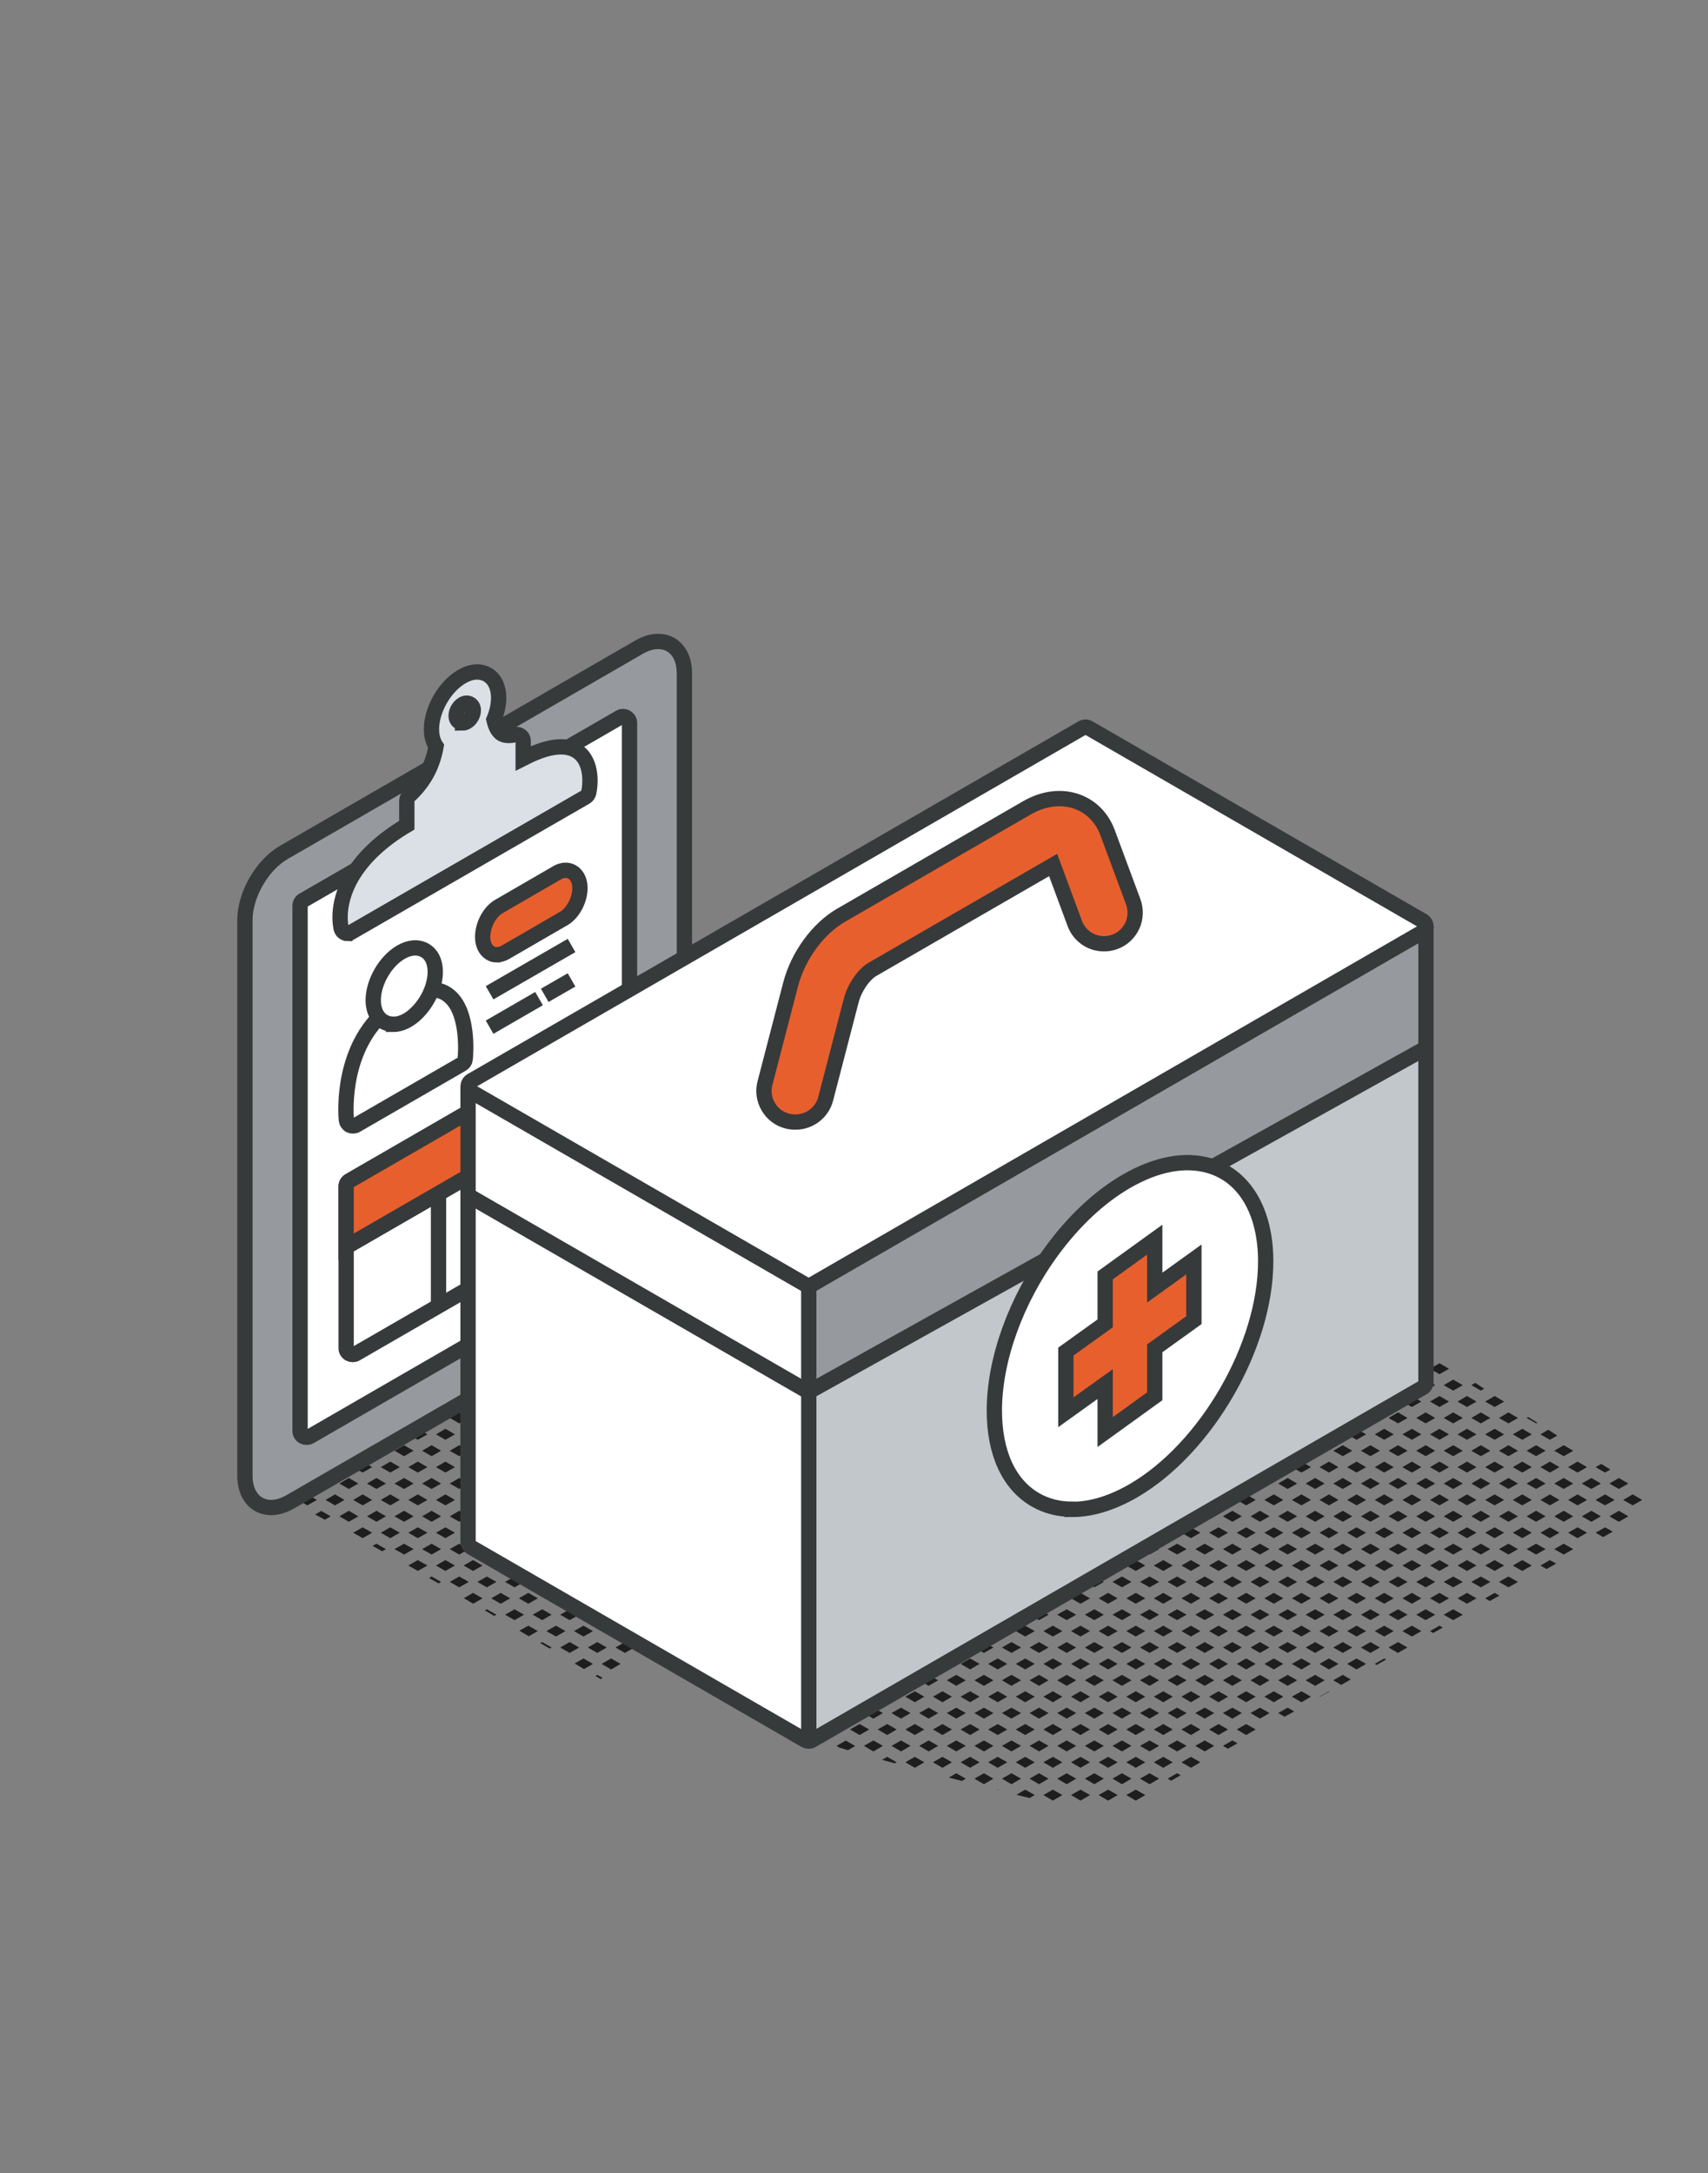 <?xml version="1.0" encoding="UTF-8"?>
<svg id="Layer_1" data-name="Layer 1" xmlns="http://www.w3.org/2000/svg" viewBox="0 0 126.08 160.39">
  <rect x="0" y="0" width="126.08" height="160.39" fill="#808080" stroke="none"/>
  <defs>
    <style>
      .cls-1 {
        fill: #c2c7cc;
      }

      .cls-2 {
        fill: none;
      }

      .cls-2, .cls-3, .cls-4, .cls-5 {
        stroke: #373a3a;
        stroke-miterlimit: 10;
        stroke-width: 1.13px;
      }

      .cls-6 {
        fill: #969a9e;
      }

      .cls-7 {
        fill: #1e1e1e;
      }

      .cls-3, .cls-8 {
        fill: #fff;
      }

      .cls-4 {
        fill: #dae0e5;
      }

      .cls-5 {
        fill: #e85f2e;
      }
    </style>
  </defs>
  <g>
    <polygon class="cls-7" points="119.5 109.89 120.2 109.49 119.5 109.08 118.8 109.49 119.5 109.89"/>
    <polygon class="cls-7" points="118.8 111.91 119.5 112.31 120.2 111.91 119.5 111.5 118.8 111.91"/>
    <polygon class="cls-7" points="120.52 110.29 119.82 110.7 120.52 111.1 121.22 110.7 120.52 110.29"/>
    <polygon class="cls-7" points="117.47 109.89 118.17 109.49 117.47 109.08 116.76 109.49 117.47 109.89"/>
    <polygon class="cls-7" points="118.87 108.46 118.2 108.04 117.78 108.28 118.48 108.68 118.87 108.46"/>
    <polygon class="cls-7" points="118.17 111.91 117.47 111.5 116.76 111.91 117.47 112.31 118.17 111.91"/>
    <polygon class="cls-7" points="119.19 110.7 118.48 110.29 117.78 110.7 118.48 111.1 119.19 110.7"/>
    <polygon class="cls-7" points="116.76 114.33 117.47 113.93 117.47 113.93 116.76 114.33"/>
    <polygon class="cls-7" points="117.78 113.12 118.34 113.44 119.05 113.04 118.48 112.72 117.78 113.12"/>
    <polygon class="cls-7" points="115.43 107.47 116.13 107.07 115.43 106.66 114.73 107.07 115.43 107.47"/>
    <polygon class="cls-7" points="116.13 109.49 115.43 109.08 114.73 109.49 115.43 109.89 116.13 109.49"/>
    <polygon class="cls-7" points="116.45 108.68 117.15 108.28 116.45 107.87 115.75 108.28 116.45 108.68"/>
    <polygon class="cls-7" points="116.13 111.91 115.43 111.5 114.73 111.91 115.43 112.31 116.13 111.91"/>
    <polygon class="cls-7" points="117.15 110.7 116.45 110.29 115.75 110.7 116.45 111.1 117.15 110.7"/>
    <polygon class="cls-7" points="114.73 114.33 115.43 114.73 116.13 114.33 115.43 113.93 114.73 114.33"/>
    <polygon class="cls-7" points="116.45 112.72 115.75 113.12 116.45 113.52 117.15 113.12 116.45 112.72"/>
    <polygon class="cls-7" points="113.48 105 112.81 104.58 112.69 104.65 113.39 105.05 113.48 105"/>
    <polygon class="cls-7" points="112.69 107.07 113.39 107.47 114.09 107.07 113.39 106.66 112.69 107.07"/>
    <polygon class="cls-7" points="114.95 105.95 114.29 105.52 113.71 105.86 114.41 106.26 114.95 105.95"/>
    <polygon class="cls-7" points="114.09 109.49 113.39 109.08 112.69 109.49 113.39 109.89 114.09 109.49"/>
    <polygon class="cls-7" points="113.71 108.28 114.41 108.68 115.11 108.28 114.41 107.87 113.71 108.28"/>
    <polygon class="cls-7" points="114.09 111.91 113.39 111.5 112.69 111.91 113.39 112.31 114.09 111.91"/>
    <polygon class="cls-7" points="115.11 110.7 114.41 110.29 113.71 110.7 114.41 111.1 115.11 110.7"/>
    <polygon class="cls-7" points="113.39 113.93 112.69 114.33 113.39 114.73 114.09 114.33 113.39 113.93"/>
    <polygon class="cls-7" points="115.11 113.12 114.41 112.72 113.71 113.12 114.41 113.52 115.11 113.12"/>
    <polygon class="cls-7" points="113.71 115.54 114.16 115.8 114.87 115.4 114.41 115.14 113.71 115.54"/>
    <polygon class="cls-7" points="111.35 105.05 112.05 104.65 111.35 104.24 110.65 104.65 111.35 105.05"/>
    <polygon class="cls-7" points="110.65 107.07 111.35 107.47 112.05 107.07 111.35 106.66 110.65 107.07"/>
    <polygon class="cls-7" points="112.37 106.26 113.07 105.86 112.37 105.45 111.67 105.86 112.37 106.26"/>
    <polygon class="cls-7" points="112.05 109.49 111.35 109.08 110.65 109.49 111.35 109.89 112.05 109.49"/>
    <polygon class="cls-7" points="111.67 108.28 112.37 108.68 113.07 108.28 112.37 107.87 111.67 108.28"/>
    <polygon class="cls-7" points="112.05 111.91 111.35 111.5 110.65 111.91 111.35 112.31 112.05 111.91"/>
    <polygon class="cls-7" points="113.07 110.7 112.37 110.29 111.67 110.7 112.37 111.1 113.07 110.7"/>
    <polygon class="cls-7" points="112.05 114.33 111.35 113.93 110.65 114.33 111.35 114.73 112.05 114.33"/>
    <polygon class="cls-7" points="113.07 113.12 112.37 112.72 111.67 113.12 112.37 113.52 113.07 113.12"/>
    <polygon class="cls-7" points="110.65 116.75 111.35 117.15 112.05 116.75 111.35 116.35 110.65 116.75"/>
    <polygon class="cls-7" points="111.67 115.54 112.37 115.94 113.07 115.54 112.37 115.14 111.67 115.54"/>
    <polygon class="cls-7" points="109.56 102.49 108.9 102.06 108.61 102.23 109.31 102.63 109.56 102.49"/>
    <polygon class="cls-7" points="108.61 104.65 109.31 105.05 110.01 104.65 109.31 104.24 108.61 104.65"/>
    <polygon class="cls-7" points="111.03 103.44 110.33 103.03 109.63 103.44 110.33 103.84 111.03 103.44"/>
    <polygon class="cls-7" points="108.61 107.07 109.31 107.47 110.01 107.07 109.31 106.66 108.61 107.07"/>
    <polygon class="cls-7" points="109.63 105.86 110.33 106.26 111.03 105.86 110.33 105.45 109.63 105.86"/>
    <polygon class="cls-7" points="110.01 109.49 109.31 109.08 108.61 109.49 109.31 109.89 110.01 109.49"/>
    <polygon class="cls-7" points="109.63 108.28 110.33 108.68 111.03 108.28 110.33 107.87 109.63 108.28"/>
    <polygon class="cls-7" points="110.01 111.91 109.31 111.5 108.61 111.91 109.31 112.31 110.01 111.91"/>
    <polygon class="cls-7" points="111.03 110.7 110.33 110.29 109.63 110.7 110.33 111.1 111.03 110.7"/>
    <polygon class="cls-7" points="110.01 114.33 109.31 113.93 108.61 114.33 109.31 114.73 110.01 114.33"/>
    <polygon class="cls-7" points="111.03 113.12 110.33 112.72 109.63 113.12 110.33 113.52 111.03 113.12"/>
    <polygon class="cls-7" points="109.31 116.35 108.61 116.75 109.31 117.15 110.01 116.75 109.31 116.35"/>
    <polygon class="cls-7" points="111.03 115.54 110.33 115.14 109.63 115.54 110.33 115.94 111.03 115.54"/>
    <polygon class="cls-7" points="109.63 117.96 109.98 118.16 110.68 117.76 110.33 117.56 109.63 117.96"/>
    <polygon class="cls-7" points="107.27 102.63 107.98 102.23 107.27 101.82 106.57 102.23 107.27 102.63"/>
    <polygon class="cls-7" points="106.57 104.65 107.27 105.05 107.98 104.65 107.27 104.24 106.57 104.65"/>
    <polygon class="cls-7" points="108.29 103.84 108.99 103.44 108.29 103.03 107.59 103.44 108.29 103.84"/>
    <polygon class="cls-7" points="106.57 107.07 107.27 107.47 107.98 107.07 107.27 106.66 106.57 107.07"/>
    <polygon class="cls-7" points="107.59 105.86 108.29 106.26 108.99 105.86 108.29 105.45 107.59 105.86"/>
    <polygon class="cls-7" points="107.98 109.49 107.27 109.08 106.57 109.49 107.27 109.89 107.98 109.49"/>
    <polygon class="cls-7" points="107.59 108.28 108.29 108.68 108.99 108.28 108.29 107.87 107.59 108.28"/>
    <polygon class="cls-7" points="107.98 111.91 107.27 111.5 106.57 111.91 107.27 112.31 107.98 111.91"/>
    <polygon class="cls-7" points="108.99 110.7 108.29 110.29 107.59 110.7 108.29 111.1 108.99 110.7"/>
    <polygon class="cls-7" points="107.98 114.33 107.27 113.93 106.57 114.33 107.27 114.73 107.98 114.33"/>
    <polygon class="cls-7" points="108.99 113.12 108.29 112.72 107.59 113.12 108.29 113.52 108.99 113.12"/>
    <polygon class="cls-7" points="107.98 116.75 107.27 116.35 106.57 116.75 107.27 117.15 107.98 116.75"/>
    <polygon class="cls-7" points="108.99 115.54 108.29 115.14 107.59 115.54 108.29 115.94 108.99 115.54"/>
    <polygon class="cls-7" points="106.57 119.17 107.27 119.57 107.98 119.17 107.27 118.77 106.57 119.17"/>
    <polygon class="cls-7" points="107.59 117.96 108.29 118.36 108.99 117.96 108.29 117.56 107.59 117.96"/>
    <polygon class="cls-7" points="105.65 99.98 104.98 99.55 104.54 99.81 105.24 100.21 105.65 99.98"/>
    <polygon class="cls-7" points="104.54 102.23 105.24 102.63 105.94 102.23 105.24 101.82 104.54 102.23"/>
    <polygon class="cls-7" points="106.26 101.42 106.96 101.02 106.26 100.61 105.56 101.02 106.26 101.42"/>
    <polygon class="cls-7" points="104.54 104.65 105.24 105.05 105.94 104.65 105.24 104.24 104.54 104.65"/>
    <polygon class="cls-7" points="105.56 103.44 106.26 103.84 106.96 103.44 106.26 103.03 105.56 103.44"/>
    <polygon class="cls-7" points="104.54 107.07 105.24 107.47 105.94 107.07 105.24 106.66 104.54 107.07"/>
    <polygon class="cls-7" points="105.56 105.86 106.26 106.26 106.96 105.86 106.26 105.45 105.56 105.86"/>
    <polygon class="cls-7" points="105.94 109.49 105.24 109.08 104.54 109.49 105.24 109.89 105.94 109.49"/>
    <polygon class="cls-7" points="105.56 108.28 106.26 108.68 106.96 108.28 106.26 107.87 105.56 108.28"/>
    <polygon class="cls-7" points="105.94 111.91 105.24 111.5 104.54 111.91 105.24 112.31 105.94 111.91"/>
    <polygon class="cls-7" points="106.96 110.7 106.26 110.29 105.56 110.7 106.26 111.1 106.96 110.7"/>
    <polygon class="cls-7" points="105.94 114.33 105.24 113.93 104.54 114.33 105.24 114.73 105.94 114.33"/>
    <polygon class="cls-7" points="106.96 113.12 106.26 112.72 105.56 113.12 106.26 113.52 106.96 113.12"/>
    <polygon class="cls-7" points="105.94 116.75 105.24 116.35 104.54 116.75 105.24 117.15 105.94 116.75"/>
    <polygon class="cls-7" points="106.96 115.54 106.26 115.14 105.56 115.54 106.26 115.94 106.96 115.54"/>
    <polygon class="cls-7" points="105.24 118.77 104.54 119.17 105.24 119.57 105.94 119.17 105.24 118.77"/>
    <polygon class="cls-7" points="106.96 117.96 106.26 117.56 105.56 117.96 106.26 118.36 106.96 117.96"/>
    <polygon class="cls-7" points="105.56 120.38 105.79 120.52 106.5 120.12 106.26 119.98 105.56 120.38"/>
    <polygon class="cls-7" points="103.2 100.21 103.9 99.81 103.2 99.4 102.5 99.81 103.2 100.21"/>
    <polygon class="cls-7" points="102.5 102.23 103.2 102.63 103.9 102.23 103.2 101.82 102.5 102.23"/>
    <polygon class="cls-7" points="104.22 101.42 104.92 101.02 104.22 100.61 103.52 101.02 104.22 101.42"/>
    <polygon class="cls-7" points="102.5 104.65 103.2 105.05 103.9 104.65 103.2 104.24 102.5 104.65"/>
    <polygon class="cls-7" points="103.52 103.44 104.22 103.84 104.92 103.44 104.22 103.03 103.52 103.44"/>
    <polygon class="cls-7" points="102.5 107.07 103.2 107.47 103.9 107.07 103.2 106.66 102.5 107.07"/>
    <polygon class="cls-7" points="103.52 105.86 104.22 106.26 104.92 105.86 104.22 105.45 103.52 105.86"/>
    <polygon class="cls-7" points="103.9 109.49 103.2 109.08 102.5 109.49 103.2 109.89 103.9 109.49"/>
    <polygon class="cls-7" points="103.52 108.28 104.22 108.68 104.92 108.28 104.22 107.87 103.52 108.28"/>
    <polygon class="cls-7" points="103.9 111.91 103.2 111.5 102.5 111.91 103.2 112.31 103.9 111.91"/>
    <polygon class="cls-7" points="104.92 110.7 104.22 110.29 103.52 110.7 104.22 111.1 104.92 110.7"/>
    <polygon class="cls-7" points="103.9 114.33 103.2 113.93 102.5 114.33 103.2 114.73 103.9 114.33"/>
    <polygon class="cls-7" points="104.92 113.12 104.22 112.72 103.52 113.12 104.22 113.52 104.92 113.12"/>
    <polygon class="cls-7" points="103.9 116.75 103.2 116.35 102.5 116.75 103.2 117.15 103.9 116.75"/>
    <polygon class="cls-7" points="104.92 115.54 104.22 115.14 103.52 115.54 104.22 115.94 104.92 115.54"/>
    <polygon class="cls-7" points="103.9 119.17 103.2 118.77 102.5 119.17 103.2 119.57 103.9 119.17"/>
    <polygon class="cls-7" points="104.92 117.96 104.22 117.56 103.52 117.96 104.22 118.36 104.92 117.96"/>
    <polygon class="cls-7" points="102.5 121.59 103.19 121.99 103.89 121.59 103.2 121.19 102.5 121.59"/>
    <polygon class="cls-7" points="103.52 120.38 104.22 120.78 104.92 120.38 104.22 119.98 103.52 120.38"/>
    <polygon class="cls-7" points="101.73 97.46 101.07 97.04 100.46 97.39 101.16 97.79 101.73 97.46"/>
    <polygon class="cls-7" points="100.46 99.81 101.16 100.21 101.86 99.81 101.16 99.4 100.46 99.81"/>
    <polygon class="cls-7" points="102.18 99 102.88 98.6 102.18 98.19 101.48 98.6 102.18 99"/>
    <polygon class="cls-7" points="100.46 102.23 101.16 102.63 101.86 102.23 101.16 101.82 100.46 102.23"/>
    <polygon class="cls-7" points="101.48 101.02 102.18 101.42 102.88 101.02 102.18 100.61 101.48 101.02"/>
    <polygon class="cls-7" points="100.46 104.65 101.16 105.05 101.86 104.65 101.16 104.24 100.46 104.65"/>
    <polygon class="cls-7" points="101.48 103.44 102.18 103.84 102.88 103.44 102.18 103.03 101.48 103.44"/>
    <polygon class="cls-7" points="100.46 107.07 101.16 107.47 101.86 107.07 101.16 106.66 100.46 107.07"/>
    <polygon class="cls-7" points="101.48 105.86 102.18 106.26 102.88 105.86 102.18 105.45 101.48 105.86"/>
    <polygon class="cls-7" points="101.86 109.49 101.16 109.08 100.46 109.49 101.16 109.89 101.86 109.49"/>
    <polygon class="cls-7" points="101.48 108.28 102.18 108.68 102.88 108.28 102.18 107.87 101.48 108.28"/>
    <polygon class="cls-7" points="101.86 111.91 101.16 111.5 100.46 111.91 101.16 112.31 101.86 111.91"/>
    <polygon class="cls-7" points="102.88 110.7 102.18 110.29 101.48 110.7 102.18 111.1 102.88 110.7"/>
    <polygon class="cls-7" points="101.86 114.33 101.16 113.93 100.46 114.33 101.16 114.73 101.86 114.33"/>
    <polygon class="cls-7" points="102.88 113.12 102.18 112.72 101.48 113.12 102.18 113.52 102.88 113.12"/>
    <polygon class="cls-7" points="101.86 116.75 101.16 116.35 100.46 116.75 101.16 117.15 101.86 116.75"/>
    <polygon class="cls-7" points="102.88 115.54 102.18 115.14 101.48 115.54 102.18 115.94 102.88 115.54"/>
    <polygon class="cls-7" points="101.86 119.17 101.16 118.77 100.46 119.17 101.16 119.57 101.86 119.17"/>
    <polygon class="cls-7" points="102.88 117.96 102.18 117.56 101.48 117.96 102.18 118.36 102.88 117.96"/>
    <polygon class="cls-7" points="101.16 121.19 100.46 121.59 101.16 121.99 101.86 121.59 101.16 121.19"/>
    <polygon class="cls-7" points="102.88 120.38 102.18 119.98 101.48 120.38 102.18 120.78 102.88 120.38"/>
    <polygon class="cls-7" points="101.48 122.8 101.61 122.88 102.32 122.48 102.18 122.4 101.48 122.8"/>
    <polygon class="cls-7" points="99.12 97.79 99.82 97.39 99.12 96.98 98.42 97.39 99.12 97.79"/>
    <polygon class="cls-7" points="100.26 96.52 99.59 96.09 99.44 96.18 100.14 96.58 100.26 96.52"/>
    <polygon class="cls-7" points="98.42 99.81 99.12 100.21 99.82 99.81 99.12 99.4 98.42 99.81"/>
    <polygon class="cls-7" points="99.44 98.6 100.14 99 100.84 98.6 100.14 98.19 99.44 98.6"/>
    <polygon class="cls-7" points="98.42 102.23 99.12 102.63 99.82 102.23 99.12 101.82 98.42 102.23"/>
    <polygon class="cls-7" points="99.44 101.02 100.14 101.42 100.84 101.02 100.14 100.61 99.44 101.02"/>
    <polygon class="cls-7" points="98.42 104.65 99.12 105.05 99.82 104.65 99.12 104.24 98.42 104.65"/>
    <polygon class="cls-7" points="99.44 103.44 100.14 103.84 100.84 103.44 100.14 103.03 99.44 103.44"/>
    <polygon class="cls-7" points="98.42 107.07 99.12 107.47 99.82 107.07 99.12 106.66 98.42 107.07"/>
    <polygon class="cls-7" points="99.44 105.86 100.14 106.26 100.84 105.86 100.14 105.45 99.44 105.86"/>
    <polygon class="cls-7" points="98.42 109.49 99.12 109.89 99.82 109.49 99.12 109.08 98.42 109.49"/>
    <polygon class="cls-7" points="100.84 108.28 100.14 107.87 99.44 108.28 100.14 108.68 100.84 108.28"/>
    <polygon class="cls-7" points="99.82 111.91 99.12 111.5 98.42 111.91 99.12 112.31 99.82 111.91"/>
    <polygon class="cls-7" points="100.84 110.7 100.14 110.29 99.44 110.7 100.14 111.1 100.84 110.7"/>
    <polygon class="cls-7" points="99.82 114.33 99.12 113.93 98.42 114.33 99.12 114.73 99.82 114.33"/>
    <polygon class="cls-7" points="100.84 113.12 100.14 112.72 99.44 113.12 100.14 113.52 100.84 113.12"/>
    <polygon class="cls-7" points="99.82 116.75 99.12 116.35 98.42 116.75 99.12 117.15 99.82 116.75"/>
    <polygon class="cls-7" points="100.84 115.54 100.14 115.14 99.44 115.54 100.14 115.94 100.84 115.54"/>
    <polygon class="cls-7" points="99.82 119.17 99.12 118.77 98.42 119.17 99.12 119.57 99.82 119.17"/>
    <polygon class="cls-7" points="100.84 117.96 100.14 117.56 99.44 117.96 100.14 118.36 100.84 117.96"/>
    <polygon class="cls-7" points="99.82 121.59 99.12 121.19 98.42 121.59 99.12 121.99 99.82 121.59"/>
    <polygon class="cls-7" points="100.84 120.38 100.14 119.98 99.44 120.38 100.14 120.78 100.84 120.38"/>
    <polygon class="cls-7" points="98.42 124.01 99 124.35 99.71 123.95 99.12 123.61 98.42 124.01"/>
    <polygon class="cls-7" points="99.44 122.8 100.14 123.21 100.84 122.8 100.14 122.4 99.44 122.8"/>
    <polygon class="cls-7" points="97.72 94.93 97.45 95.16 97.78 94.97 97.72 94.93"/>
    <polygon class="cls-7" points="97.08 97.79 97.78 97.39 97.08 96.98 96.38 97.39 97.08 97.79"/>
    <polygon class="cls-7" points="98.8 96.18 98.1 95.77 97.4 96.18 98.1 96.58 98.8 96.18"/>
    <polygon class="cls-7" points="96.38 99.81 97.08 100.21 97.78 99.81 97.08 99.4 96.38 99.81"/>
    <polygon class="cls-7" points="97.4 98.6 98.1 99 98.8 98.6 98.1 98.19 97.4 98.6"/>
    <polygon class="cls-7" points="96.38 102.23 97.08 102.63 97.78 102.23 97.08 101.82 96.38 102.23"/>
    <polygon class="cls-7" points="97.4 101.02 98.1 101.42 98.8 101.02 98.1 100.61 97.4 101.02"/>
    <polygon class="cls-7" points="96.38 104.65 97.08 105.05 97.78 104.65 97.08 104.24 96.38 104.65"/>
    <polygon class="cls-7" points="97.4 103.44 98.1 103.84 98.8 103.44 98.1 103.03 97.4 103.44"/>
    <polygon class="cls-7" points="96.38 107.07 97.08 107.47 97.78 107.07 97.08 106.66 96.38 107.07"/>
    <polygon class="cls-7" points="97.4 105.86 98.1 106.26 98.8 105.86 98.1 105.45 97.4 105.86"/>
    <polygon class="cls-7" points="96.38 109.49 97.08 109.89 97.78 109.49 97.08 109.08 96.38 109.49"/>
    <polygon class="cls-7" points="97.4 108.28 98.1 108.68 98.8 108.28 98.1 107.87 97.4 108.28"/>
    <polygon class="cls-7" points="97.78 111.91 97.08 111.5 96.38 111.91 97.08 112.31 97.78 111.91"/>
    <polygon class="cls-7" points="97.4 110.7 98.1 111.1 98.8 110.7 98.1 110.29 97.4 110.7"/>
    <polygon class="cls-7" points="97.78 114.33 97.08 113.93 96.38 114.33 97.08 114.73 97.78 114.33"/>
    <polygon class="cls-7" points="98.8 113.12 98.1 112.72 97.4 113.12 98.1 113.52 98.8 113.12"/>
    <polygon class="cls-7" points="97.78 116.75 97.08 116.35 96.38 116.75 97.08 117.15 97.78 116.75"/>
    <polygon class="cls-7" points="98.8 115.54 98.1 115.14 97.4 115.54 98.1 115.94 98.8 115.54"/>
    <polygon class="cls-7" points="97.78 119.17 97.08 118.77 96.38 119.17 97.08 119.57 97.78 119.17"/>
    <polygon class="cls-7" points="98.8 117.96 98.1 117.56 97.4 117.96 98.1 118.36 98.8 117.96"/>
    <polygon class="cls-7" points="97.78 121.59 97.08 121.19 96.38 121.59 97.08 121.99 97.78 121.59"/>
    <polygon class="cls-7" points="98.8 120.38 98.1 119.98 97.4 120.38 98.1 120.78 98.8 120.38"/>
    <polygon class="cls-7" points="97.08 123.61 96.38 124.01 97.08 124.42 97.78 124.01 97.08 123.61"/>
    <polygon class="cls-7" points="98.8 122.8 98.1 122.4 97.4 122.8 98.1 123.21 98.8 122.8"/>
    <polygon class="cls-7" points="97.4 125.22 97.43 125.23 98.14 124.83 98.1 124.82 97.4 125.22"/>
    <polygon class="cls-7" points="95.75 97.39 95.23 97.09 94.67 97.58 95.05 97.79 95.75 97.39"/>
    <polygon class="cls-7" points="96.77 96.18 96.47 96.01 95.91 96.5 96.07 96.58 96.77 96.18"/>
    <polygon class="cls-7" points="94.35 99.81 95.05 100.21 95.75 99.81 95.05 99.4 94.35 99.81"/>
    <polygon class="cls-7" points="95.36 98.6 96.07 99 96.77 98.6 96.07 98.19 95.36 98.6"/>
    <polygon class="cls-7" points="94.35 102.23 95.05 102.63 95.75 102.23 95.05 101.82 94.35 102.23"/>
    <polygon class="cls-7" points="95.36 101.02 96.07 101.42 96.77 101.02 96.07 100.61 95.36 101.02"/>
    <polygon class="cls-7" points="94.35 104.65 95.05 105.05 95.75 104.65 95.05 104.24 94.35 104.65"/>
    <polygon class="cls-7" points="95.36 103.44 96.07 103.84 96.77 103.44 96.07 103.03 95.36 103.44"/>
    <polygon class="cls-7" points="94.35 107.07 95.05 107.47 95.75 107.07 95.05 106.66 94.35 107.07"/>
    <polygon class="cls-7" points="95.36 105.86 96.07 106.26 96.77 105.86 96.07 105.45 95.36 105.86"/>
    <polygon class="cls-7" points="94.35 109.49 95.05 109.89 95.75 109.49 95.05 109.08 94.35 109.49"/>
    <polygon class="cls-7" points="95.36 108.28 96.07 108.68 96.77 108.28 96.07 107.87 95.36 108.28"/>
    <polygon class="cls-7" points="94.35 111.91 95.05 112.31 95.75 111.91 95.05 111.5 94.35 111.91"/>
    <polygon class="cls-7" points="96.77 110.7 96.07 110.29 95.36 110.7 96.07 111.1 96.77 110.7"/>
    <polygon class="cls-7" points="95.75 114.33 95.05 113.93 94.35 114.33 95.05 114.73 95.75 114.33"/>
    <polygon class="cls-7" points="96.77 113.12 96.07 112.72 95.36 113.12 96.07 113.52 96.77 113.12"/>
    <polygon class="cls-7" points="95.75 116.75 95.05 116.35 94.35 116.75 95.05 117.15 95.75 116.75"/>
    <polygon class="cls-7" points="96.77 115.54 96.07 115.14 95.36 115.54 96.07 115.94 96.77 115.54"/>
    <polygon class="cls-7" points="95.75 119.17 95.05 118.77 94.35 119.17 95.05 119.57 95.75 119.17"/>
    <polygon class="cls-7" points="96.77 117.96 96.07 117.56 95.36 117.96 96.07 118.36 96.77 117.96"/>
    <polygon class="cls-7" points="95.75 121.59 95.05 121.19 94.35 121.59 95.05 121.99 95.75 121.59"/>
    <polygon class="cls-7" points="96.77 120.38 96.07 119.98 95.36 120.38 96.07 120.78 96.77 120.38"/>
    <polygon class="cls-7" points="95.75 124.01 95.05 123.61 94.35 124.01 95.05 124.42 95.75 124.01"/>
    <polygon class="cls-7" points="96.77 122.8 96.07 122.4 95.36 122.8 96.07 123.21 96.77 122.8"/>
    <polygon class="cls-7" points="94.35 126.43 94.82 126.7 95.53 126.31 95.05 126.03 94.35 126.43"/>
    <polygon class="cls-7" points="95.36 125.22 96.07 125.63 96.77 125.22 96.07 124.82 95.36 125.22"/>
    <polygon class="cls-7" points="93.71 99.81 93.01 99.4 92.31 99.81 93.01 100.21 93.71 99.81"/>
    <polygon class="cls-7" points="94.73 98.6 94.03 98.19 93.84 98.3 93.43 98.66 94.03 99 94.73 98.6"/>
    <polygon class="cls-7" points="92.31 102.23 93.01 102.63 93.71 102.23 93.01 101.82 92.31 102.23"/>
    <polygon class="cls-7" points="93.33 101.02 94.03 101.42 94.73 101.02 94.03 100.61 93.33 101.02"/>
    <polygon class="cls-7" points="92.31 104.65 93.01 105.05 93.71 104.65 93.01 104.24 92.31 104.65"/>
    <polygon class="cls-7" points="93.33 103.44 94.03 103.84 94.73 103.44 94.03 103.03 93.33 103.44"/>
    <polygon class="cls-7" points="92.31 107.07 93.01 107.47 93.71 107.07 93.01 106.66 92.31 107.07"/>
    <polygon class="cls-7" points="93.33 105.86 94.03 106.26 94.73 105.86 94.03 105.45 93.33 105.86"/>
    <polygon class="cls-7" points="92.31 109.49 93.01 109.89 93.71 109.49 93.01 109.08 92.31 109.49"/>
    <polygon class="cls-7" points="93.33 108.28 94.03 108.68 94.73 108.28 94.03 107.87 93.33 108.28"/>
    <polygon class="cls-7" points="92.31 111.91 93.01 112.31 93.71 111.91 93.01 111.5 92.31 111.91"/>
    <polygon class="cls-7" points="93.33 110.7 94.03 111.1 94.73 110.7 94.03 110.29 93.33 110.7"/>
    <polygon class="cls-7" points="93.71 114.33 93.01 113.93 92.31 114.33 93.01 114.73 93.71 114.33"/>
    <polygon class="cls-7" points="94.73 113.12 94.03 112.72 93.33 113.12 94.03 113.52 94.73 113.12"/>
    <polygon class="cls-7" points="93.71 116.75 93.01 116.35 92.31 116.75 93.01 117.15 93.71 116.75"/>
    <polygon class="cls-7" points="94.73 115.54 94.03 115.14 93.33 115.54 94.03 115.94 94.73 115.54"/>
    <polygon class="cls-7" points="93.71 119.17 93.01 118.77 92.31 119.17 93.01 119.57 93.71 119.17"/>
    <polygon class="cls-7" points="94.73 117.96 94.03 117.56 93.33 117.96 94.03 118.36 94.73 117.96"/>
    <polygon class="cls-7" points="93.71 121.59 93.01 121.19 92.31 121.59 93.01 121.99 93.71 121.59"/>
    <polygon class="cls-7" points="94.73 120.38 94.03 119.98 93.33 120.38 94.03 120.78 94.73 120.38"/>
    <polygon class="cls-7" points="93.71 124.01 93.01 123.61 92.31 124.01 93.01 124.42 93.71 124.01"/>
    <polygon class="cls-7" points="94.73 122.8 94.03 122.4 93.33 122.8 94.03 123.21 94.73 122.8"/>
    <polygon class="cls-7" points="92.31 126.43 93.01 126.84 93.71 126.43 93.01 126.03 92.31 126.43"/>
    <polygon class="cls-7" points="94.03 124.82 93.33 125.22 94.03 125.63 94.73 125.22 94.03 124.82"/>
    <polygon class="cls-7" points="91.67 102.23 90.97 101.82 90.27 102.23 90.97 102.63 91.67 102.23"/>
    <polygon class="cls-7" points="92.69 101.02 91.99 100.61 91.29 101.02 91.99 101.42 92.69 101.02"/>
    <polygon class="cls-7" points="90.27 104.65 90.97 105.05 91.67 104.65 90.97 104.24 90.27 104.65"/>
    <polygon class="cls-7" points="91.29 103.44 91.99 103.84 92.69 103.44 91.99 103.03 91.29 103.44"/>
    <polygon class="cls-7" points="90.27 107.07 90.97 107.47 91.67 107.07 90.97 106.66 90.27 107.07"/>
    <polygon class="cls-7" points="91.29 105.86 91.99 106.26 92.69 105.86 91.99 105.45 91.29 105.86"/>
    <polygon class="cls-7" points="90.27 109.49 90.97 109.89 91.67 109.49 90.97 109.08 90.27 109.49"/>
    <polygon class="cls-7" points="91.29 108.28 91.99 108.68 92.69 108.28 91.99 107.87 91.29 108.28"/>
    <polygon class="cls-7" points="90.27 111.91 90.97 112.31 91.67 111.91 90.97 111.5 90.27 111.91"/>
    <polygon class="cls-7" points="91.29 110.7 91.99 111.1 92.69 110.7 91.99 110.29 91.29 110.7"/>
    <polygon class="cls-7" points="90.27 114.33 90.97 114.73 91.67 114.33 90.97 113.93 90.27 114.33"/>
    <polygon class="cls-7" points="91.29 113.12 91.99 113.52 92.69 113.12 91.99 112.72 91.29 113.12"/>
    <polygon class="cls-7" points="91.67 116.75 90.97 116.35 90.27 116.75 90.97 117.15 91.67 116.75"/>
    <polygon class="cls-7" points="92.69 115.54 91.99 115.14 91.29 115.54 91.99 115.94 92.69 115.54"/>
    <polygon class="cls-7" points="91.67 119.17 90.97 118.77 90.27 119.17 90.97 119.57 91.67 119.17"/>
    <polygon class="cls-7" points="92.69 117.96 91.99 117.56 91.29 117.96 91.99 118.36 92.69 117.96"/>
    <polygon class="cls-7" points="91.67 121.59 90.97 121.19 90.27 121.59 90.97 121.99 91.67 121.59"/>
    <polygon class="cls-7" points="92.69 120.38 91.99 119.98 91.29 120.38 91.99 120.78 92.69 120.38"/>
    <polygon class="cls-7" points="91.67 124.01 90.97 123.61 90.27 124.01 90.97 124.42 91.67 124.01"/>
    <polygon class="cls-7" points="92.69 122.8 91.99 122.4 91.29 122.8 91.99 123.21 92.69 122.8"/>
    <polygon class="cls-7" points="91.67 126.43 90.97 126.03 90.27 126.43 90.97 126.84 91.67 126.43"/>
    <polygon class="cls-7" points="92.69 125.22 91.99 124.82 91.29 125.22 91.99 125.63 92.69 125.22"/>
    <polygon class="cls-7" points="90.27 128.85 90.64 129.06 91.35 128.66 90.97 128.45 90.27 128.85"/>
    <polygon class="cls-7" points="91.29 127.64 91.99 128.05 92.69 127.64 91.99 127.24 91.29 127.64"/>
    <polygon class="cls-7" points="89.63 102.23 89.45 102.12 88.9 102.61 88.93 102.63 89.63 102.23"/>
    <polygon class="cls-7" points="88.23 104.65 88.93 105.05 89.63 104.65 88.93 104.24 88.23 104.65"/>
    <polygon class="cls-7" points="89.95 103.84 90.65 103.44 89.95 103.03 89.25 103.44 89.95 103.84"/>
    <polygon class="cls-7" points="88.23 107.07 88.93 107.47 89.63 107.07 88.93 106.66 88.23 107.07"/>
    <polygon class="cls-7" points="89.25 105.86 89.95 106.26 90.65 105.86 89.95 105.45 89.25 105.86"/>
    <polygon class="cls-7" points="88.23 109.49 88.93 109.89 89.63 109.49 88.93 109.08 88.23 109.49"/>
    <polygon class="cls-7" points="89.25 108.28 89.95 108.68 90.65 108.28 89.95 107.87 89.25 108.28"/>
    <polygon class="cls-7" points="88.23 111.91 88.93 112.31 89.63 111.91 88.93 111.5 88.23 111.91"/>
    <polygon class="cls-7" points="89.25 110.7 89.95 111.1 90.65 110.7 89.95 110.29 89.25 110.7"/>
    <polygon class="cls-7" points="89.63 114.33 88.93 113.93 88.23 114.33 88.93 114.73 89.63 114.33"/>
    <polygon class="cls-7" points="89.25 113.12 89.95 113.52 90.65 113.12 89.95 112.72 89.25 113.12"/>
    <polygon class="cls-7" points="89.63 116.75 88.93 116.35 88.23 116.75 88.93 117.15 89.63 116.75"/>
    <polygon class="cls-7" points="90.65 115.54 89.95 115.14 89.25 115.54 89.95 115.94 90.65 115.54"/>
    <polygon class="cls-7" points="89.63 119.17 88.93 118.77 88.23 119.17 88.93 119.57 89.63 119.17"/>
    <polygon class="cls-7" points="90.65 117.96 89.95 117.56 89.25 117.96 89.95 118.36 90.65 117.96"/>
    <polygon class="cls-7" points="89.63 121.59 88.93 121.19 88.23 121.59 88.93 121.99 89.63 121.59"/>
    <polygon class="cls-7" points="90.65 120.38 89.95 119.98 89.25 120.38 89.95 120.78 90.65 120.38"/>
    <polygon class="cls-7" points="89.63 124.01 88.93 123.61 88.23 124.01 88.93 124.42 89.63 124.01"/>
    <polygon class="cls-7" points="90.65 122.8 89.95 122.4 89.25 122.8 89.95 123.21 90.65 122.8"/>
    <polygon class="cls-7" points="89.63 126.43 88.93 126.03 88.23 126.43 88.93 126.84 89.63 126.43"/>
    <polygon class="cls-7" points="90.65 125.22 89.95 124.82 89.25 125.22 89.95 125.63 90.65 125.22"/>
    <polygon class="cls-7" points="88.23 128.85 88.93 129.26 89.63 128.85 88.93 128.45 88.23 128.85"/>
    <polygon class="cls-7" points="89.95 127.24 89.25 127.64 89.95 128.05 90.65 127.64 89.95 127.24"/>
    <polygon class="cls-7" points="87.59 104.65 86.97 104.29 86.42 104.78 86.89 105.05 87.59 104.65"/>
    <polygon class="cls-7" points="88.61 103.44 88.21 103.21 87.66 103.69 87.91 103.84 88.61 103.44"/>
    <polygon class="cls-7" points="86.19 107.07 86.89 107.47 87.59 107.07 86.89 106.66 86.19 107.07"/>
    <polygon class="cls-7" points="87.21 105.86 87.91 106.26 88.61 105.86 87.91 105.45 87.21 105.86"/>
    <polygon class="cls-7" points="86.19 109.49 86.89 109.89 87.59 109.49 86.89 109.08 86.19 109.49"/>
    <polygon class="cls-7" points="87.21 108.28 87.91 108.68 88.61 108.28 87.91 107.87 87.21 108.28"/>
    <polygon class="cls-7" points="86.19 111.91 86.89 112.31 87.59 111.91 86.89 111.5 86.19 111.91"/>
    <polygon class="cls-7" points="87.21 110.7 87.91 111.1 88.61 110.7 87.91 110.29 87.21 110.7"/>
    <polygon class="cls-7" points="86.19 114.33 86.89 114.73 87.59 114.33 86.89 113.93 86.19 114.33"/>
    <polygon class="cls-7" points="87.21 113.12 87.91 113.52 88.61 113.12 87.91 112.72 87.21 113.12"/>
    <polygon class="cls-7" points="86.19 116.75 86.89 117.15 87.59 116.75 86.89 116.35 86.19 116.75"/>
    <polygon class="cls-7" points="87.21 115.54 87.91 115.94 88.61 115.54 87.91 115.14 87.21 115.54"/>
    <polygon class="cls-7" points="87.59 119.17 86.89 118.77 86.19 119.17 86.89 119.57 87.59 119.17"/>
    <polygon class="cls-7" points="88.61 117.96 87.91 117.56 87.21 117.96 87.91 118.36 88.61 117.96"/>
    <polygon class="cls-7" points="87.59 121.59 86.89 121.19 86.19 121.59 86.89 121.99 87.59 121.59"/>
    <polygon class="cls-7" points="88.61 120.38 87.91 119.98 87.21 120.38 87.91 120.78 88.61 120.38"/>
    <polygon class="cls-7" points="87.59 124.01 86.89 123.61 86.19 124.01 86.89 124.42 87.59 124.01"/>
    <polygon class="cls-7" points="88.61 122.8 87.91 122.4 87.21 122.8 87.91 123.21 88.61 122.8"/>
    <polygon class="cls-7" points="87.59 126.43 86.89 126.03 86.19 126.43 86.89 126.84 87.59 126.43"/>
    <polygon class="cls-7" points="88.61 125.22 87.91 124.82 87.21 125.22 87.91 125.63 88.61 125.22"/>
    <polygon class="cls-7" points="87.59 128.85 86.89 128.45 86.19 128.85 86.89 129.26 87.59 128.85"/>
    <polygon class="cls-7" points="88.61 127.64 87.91 127.24 87.21 127.64 87.91 128.05 88.61 127.64"/>
    <polygon class="cls-7" points="86.19 131.27 86.45 131.42 87.16 131.02 86.89 130.87 86.19 131.27"/>
    <polygon class="cls-7" points="87.21 130.06 87.91 130.47 88.61 130.06 87.91 129.66 87.21 130.06"/>
    <polygon class="cls-7" points="85.56 107.07 84.86 106.66 84.15 107.07 84.86 107.47 85.56 107.07"/>
    <polygon class="cls-7" points="86.57 105.86 85.87 105.45 85.19 105.85 85.18 105.86 85.87 106.26 86.57 105.86"/>
    <polygon class="cls-7" points="84.15 109.49 84.86 109.89 85.56 109.49 84.86 109.08 84.15 109.49"/>
    <polygon class="cls-7" points="85.17 108.28 85.87 108.68 86.57 108.28 85.87 107.87 85.17 108.28"/>
    <polygon class="cls-7" points="84.15 111.91 84.86 112.31 85.56 111.91 84.86 111.5 84.15 111.91"/>
    <polygon class="cls-7" points="85.17 110.7 85.87 111.1 86.57 110.7 85.87 110.29 85.17 110.7"/>
    <polygon class="cls-7" points="84.15 114.33 84.86 114.73 85.56 114.33 84.86 113.93 84.15 114.33"/>
    <polygon class="cls-7" points="85.17 113.12 85.87 113.52 86.57 113.12 85.87 112.72 85.17 113.12"/>
    <polygon class="cls-7" points="84.15 116.75 84.86 117.15 85.56 116.75 84.86 116.35 84.15 116.75"/>
    <polygon class="cls-7" points="85.17 115.54 85.87 115.94 86.57 115.54 85.87 115.14 85.17 115.54"/>
    <polygon class="cls-7" points="85.56 119.17 84.86 118.77 84.15 119.17 84.86 119.57 85.56 119.17"/>
    <polygon class="cls-7" points="86.57 117.96 85.87 117.56 85.17 117.96 85.87 118.36 86.57 117.96"/>
    <polygon class="cls-7" points="85.56 121.59 84.86 121.19 84.15 121.59 84.86 121.99 85.56 121.59"/>
    <polygon class="cls-7" points="86.57 120.38 85.87 119.98 85.17 120.38 85.87 120.78 86.57 120.38"/>
    <polygon class="cls-7" points="85.56 124.01 84.86 123.61 84.15 124.01 84.86 124.42 85.56 124.01"/>
    <polygon class="cls-7" points="86.57 122.8 85.87 122.4 85.17 122.8 85.87 123.21 86.57 122.8"/>
    <polygon class="cls-7" points="85.56 126.43 84.86 126.03 84.15 126.43 84.86 126.84 85.56 126.43"/>
    <polygon class="cls-7" points="86.57 125.22 85.87 124.82 85.17 125.22 85.87 125.63 86.57 125.22"/>
    <polygon class="cls-7" points="85.56 128.85 84.86 128.45 84.15 128.85 84.86 129.26 85.56 128.85"/>
    <polygon class="cls-7" points="86.57 127.64 85.87 127.24 85.17 127.64 85.87 128.05 86.57 127.64"/>
    <polygon class="cls-7" points="84.15 131.27 84.86 131.68 85.56 131.27 84.86 130.87 84.15 131.27"/>
    <polygon class="cls-7" points="85.87 129.66 85.17 130.06 85.87 130.47 86.57 130.06 85.87 129.66"/>
    <polygon class="cls-7" points="83.52 109.49 82.82 109.08 82.12 109.49 82.82 109.89 83.52 109.49"/>
    <polygon class="cls-7" points="84.54 108.28 83.84 107.87 83.14 108.28 83.84 108.68 84.54 108.28"/>
    <polygon class="cls-7" points="82.12 111.91 82.82 112.31 83.52 111.91 82.82 111.5 82.12 111.91"/>
    <polygon class="cls-7" points="83.14 110.7 83.84 111.1 84.54 110.7 83.84 110.29 83.14 110.7"/>
    <polygon class="cls-7" points="82.12 114.33 82.82 114.73 83.52 114.33 82.82 113.93 82.12 114.33"/>
    <polygon class="cls-7" points="83.14 113.12 83.84 113.52 84.54 113.12 83.84 112.72 83.14 113.12"/>
    <polygon class="cls-7" points="82.12 116.75 82.82 117.15 83.52 116.75 82.82 116.35 82.12 116.75"/>
    <polygon class="cls-7" points="83.14 115.54 83.84 115.94 84.54 115.54 83.84 115.14 83.14 115.54"/>
    <polygon class="cls-7" points="82.12 119.17 82.82 119.57 83.52 119.17 82.82 118.77 82.12 119.17"/>
    <polygon class="cls-7" points="83.14 117.96 83.84 118.36 84.54 117.96 83.84 117.56 83.14 117.96"/>
    <polygon class="cls-7" points="83.52 121.59 82.82 121.19 82.12 121.59 82.82 121.99 83.52 121.59"/>
    <polygon class="cls-7" points="83.14 120.38 83.84 120.78 84.54 120.38 83.84 119.98 83.14 120.38"/>
    <polygon class="cls-7" points="83.52 124.01 82.82 123.61 82.12 124.01 82.82 124.42 83.52 124.01"/>
    <polygon class="cls-7" points="84.54 122.8 83.84 122.4 83.14 122.8 83.84 123.21 84.54 122.8"/>
    <polygon class="cls-7" points="83.52 126.43 82.82 126.03 82.12 126.43 82.82 126.84 83.52 126.43"/>
    <polygon class="cls-7" points="84.54 125.22 83.84 124.82 83.14 125.22 83.84 125.63 84.54 125.22"/>
    <polygon class="cls-7" points="83.52 128.85 82.82 128.45 82.12 128.85 82.82 129.26 83.52 128.85"/>
    <polygon class="cls-7" points="84.54 127.64 83.84 127.24 83.14 127.64 83.84 128.05 84.54 127.64"/>
    <polygon class="cls-7" points="82.82 130.87 82.12 131.27 82.82 131.68 83.52 131.27 82.82 130.87"/>
    <polygon class="cls-7" points="84.54 130.06 83.84 129.66 83.14 130.06 83.84 130.47 84.54 130.06"/>
    <polygon class="cls-7" points="83.14 132.48 83.84 132.89 84.54 132.48 83.84 132.08 83.14 132.48"/>
    <polygon class="cls-7" points="81.48 109.49 81.21 109.33 80.65 109.82 80.78 109.89 81.48 109.49"/>
    <polygon class="cls-7" points="82.45 108.25 82.24 108.43 82.5 108.28 82.45 108.25"/>
    <polygon class="cls-7" points="80.08 111.91 80.78 112.31 81.48 111.91 80.78 111.5 80.08 111.91"/>
    <polygon class="cls-7" points="81.8 111.1 82.5 110.7 81.8 110.29 81.1 110.7 81.8 111.1"/>
    <polygon class="cls-7" points="80.08 114.33 80.78 114.73 81.48 114.33 80.78 113.93 80.08 114.33"/>
    <polygon class="cls-7" points="81.1 113.12 81.8 113.52 82.5 113.12 81.8 112.72 81.1 113.12"/>
    <polygon class="cls-7" points="80.08 116.75 80.78 117.15 81.48 116.75 80.78 116.35 80.08 116.75"/>
    <polygon class="cls-7" points="81.1 115.54 81.8 115.94 82.5 115.54 81.8 115.14 81.1 115.54"/>
    <polygon class="cls-7" points="80.08 119.17 80.78 119.57 81.48 119.17 80.78 118.77 80.08 119.17"/>
    <polygon class="cls-7" points="81.1 117.96 81.8 118.36 82.5 117.96 81.8 117.56 81.1 117.96"/>
    <polygon class="cls-7" points="81.48 121.59 80.78 121.19 80.08 121.59 80.78 121.99 81.48 121.59"/>
    <polygon class="cls-7" points="81.1 120.38 81.8 120.78 82.5 120.38 81.8 119.98 81.1 120.38"/>
    <polygon class="cls-7" points="81.48 124.01 80.78 123.61 80.08 124.01 80.78 124.42 81.48 124.01"/>
    <polygon class="cls-7" points="82.5 122.8 81.8 122.4 81.1 122.8 81.8 123.21 82.5 122.8"/>
    <polygon class="cls-7" points="81.48 126.43 80.78 126.03 80.08 126.43 80.78 126.84 81.48 126.43"/>
    <polygon class="cls-7" points="82.5 125.22 81.8 124.82 81.1 125.22 81.8 125.63 82.5 125.22"/>
    <polygon class="cls-7" points="81.48 128.85 80.78 128.45 80.08 128.85 80.78 129.26 81.48 128.85"/>
    <polygon class="cls-7" points="82.5 127.64 81.8 127.24 81.1 127.64 81.8 128.05 82.5 127.64"/>
    <polygon class="cls-7" points="80.78 130.87 80.08 131.27 80.78 131.68 81.48 131.27 80.78 130.87"/>
    <polygon class="cls-7" points="82.5 130.06 81.8 129.66 81.1 130.06 81.8 130.47 82.5 130.06"/>
    <polygon class="cls-7" points="81.1 132.48 81.8 132.89 82.5 132.48 81.8 132.08 81.1 132.48"/>
    <polygon class="cls-7" points="79.44 111.91 78.74 111.5 78.71 111.53 78.18 111.99 78.74 112.31 79.44 111.91"/>
    <polygon class="cls-7" points="80.46 110.7 79.97 110.42 79.41 110.9 79.76 111.1 80.46 110.7"/>
    <polygon class="cls-7" points="78.04 114.33 78.74 114.73 79.44 114.33 78.74 113.93 78.04 114.33"/>
    <polygon class="cls-7" points="79.06 113.12 79.76 113.52 80.46 113.12 79.76 112.72 79.06 113.12"/>
    <polygon class="cls-7" points="78.04 116.75 78.74 117.15 79.44 116.75 78.74 116.35 78.04 116.75"/>
    <polygon class="cls-7" points="79.06 115.54 79.76 115.94 80.46 115.54 79.76 115.14 79.06 115.54"/>
    <polygon class="cls-7" points="78.04 119.17 78.74 119.57 79.44 119.17 78.74 118.77 78.04 119.17"/>
    <polygon class="cls-7" points="79.06 117.96 79.76 118.36 80.46 117.96 79.76 117.56 79.06 117.96"/>
    <polygon class="cls-7" points="79.44 121.59 78.74 121.19 78.04 121.59 78.74 121.99 79.44 121.59"/>
    <polygon class="cls-7" points="79.06 120.38 79.76 120.78 80.46 120.38 79.76 119.98 79.06 120.38"/>
    <polygon class="cls-7" points="79.44 124.01 78.74 123.61 78.04 124.01 78.74 124.42 79.44 124.01"/>
    <polygon class="cls-7" points="80.46 122.8 79.76 122.4 79.06 122.8 79.76 123.21 80.46 122.8"/>
    <polygon class="cls-7" points="79.44 126.43 78.74 126.03 78.04 126.43 78.74 126.84 79.44 126.43"/>
    <polygon class="cls-7" points="80.46 125.22 79.76 124.82 79.06 125.22 79.76 125.63 80.46 125.22"/>
    <polygon class="cls-7" points="79.44 128.85 78.74 128.45 78.04 128.85 78.74 129.26 79.44 128.85"/>
    <polygon class="cls-7" points="80.46 127.64 79.76 127.24 79.06 127.64 79.76 128.05 80.46 127.64"/>
    <polygon class="cls-7" points="78.74 130.87 78.04 131.27 78.74 131.68 79.44 131.27 78.74 130.87"/>
    <polygon class="cls-7" points="80.46 130.06 79.76 129.66 79.06 130.06 79.76 130.47 80.46 130.06"/>
    <polygon class="cls-7" points="79.06 132.48 79.76 132.89 80.46 132.48 79.76 132.08 79.06 132.48"/>
    <polygon class="cls-7" points="77.4 114.33 76.7 113.93 76 114.33 76.7 114.73 77.4 114.33"/>
    <polygon class="cls-7" points="78.42 113.12 77.72 112.72 77.02 113.12 77.72 113.52 78.42 113.12"/>
    <polygon class="cls-7" points="76 116.75 76.7 117.15 77.4 116.75 76.7 116.35 76 116.75"/>
    <polygon class="cls-7" points="77.02 115.54 77.72 115.94 78.42 115.54 77.72 115.14 77.02 115.54"/>
    <polygon class="cls-7" points="76 119.17 76.7 119.57 77.4 119.17 76.7 118.77 76 119.17"/>
    <polygon class="cls-7" points="77.02 117.96 77.72 118.36 78.42 117.96 77.72 117.56 77.02 117.96"/>
    <polygon class="cls-7" points="76 121.59 76.7 121.99 77.4 121.59 76.7 121.19 76 121.59"/>
    <polygon class="cls-7" points="77.02 120.38 77.72 120.78 78.42 120.38 77.72 119.98 77.02 120.38"/>
    <polygon class="cls-7" points="77.4 124.01 76.7 123.61 76 124.01 76.7 124.42 77.4 124.01"/>
    <polygon class="cls-7" points="77.02 122.8 77.72 123.21 78.42 122.8 77.72 122.4 77.02 122.8"/>
    <polygon class="cls-7" points="77.4 126.43 76.7 126.03 76 126.43 76.7 126.84 77.4 126.43"/>
    <polygon class="cls-7" points="78.42 125.22 77.72 124.82 77.02 125.22 77.72 125.63 78.42 125.22"/>
    <polygon class="cls-7" points="77.4 128.85 76.7 128.45 76 128.85 76.7 129.26 77.4 128.85"/>
    <polygon class="cls-7" points="78.42 127.64 77.72 127.24 77.02 127.64 77.72 128.05 78.42 127.64"/>
    <polygon class="cls-7" points="76.7 130.87 76 131.27 76.7 131.68 77.4 131.27 76.7 130.87"/>
    <polygon class="cls-7" points="78.42 130.06 77.72 129.66 77.02 130.06 77.72 130.47 78.42 130.06"/>
    <polygon class="cls-7" points="77.02 132.48 77.72 132.89 78.42 132.48 77.72 132.08 77.02 132.48"/>
    <polygon class="cls-7" points="74.66 117.15 75.37 116.75 74.66 116.35 73.96 116.75 74.66 117.15"/>
    <polygon class="cls-7" points="76.38 115.54 75.68 115.14 74.98 115.54 75.68 115.94 76.38 115.54"/>
    <polygon class="cls-7" points="73.96 119.17 74.66 119.57 75.37 119.17 74.66 118.77 73.96 119.17"/>
    <polygon class="cls-7" points="74.98 117.96 75.68 118.36 76.38 117.96 75.68 117.56 74.98 117.96"/>
    <polygon class="cls-7" points="73.96 121.59 74.66 121.99 75.37 121.59 74.66 121.19 73.96 121.59"/>
    <polygon class="cls-7" points="74.98 120.38 75.68 120.78 76.38 120.38 75.68 119.98 74.98 120.38"/>
    <polygon class="cls-7" points="75.37 124.01 74.66 123.61 73.96 124.01 74.66 124.42 75.37 124.01"/>
    <polygon class="cls-7" points="74.98 122.8 75.68 123.21 76.38 122.8 75.68 122.4 74.98 122.8"/>
    <polygon class="cls-7" points="75.37 126.43 74.66 126.03 73.96 126.43 74.66 126.84 75.37 126.43"/>
    <polygon class="cls-7" points="76.38 125.22 75.68 124.82 74.98 125.22 75.68 125.63 76.38 125.22"/>
    <polygon class="cls-7" points="75.37 128.85 74.66 128.45 73.96 128.85 74.66 129.26 75.37 128.85"/>
    <polygon class="cls-7" points="76.38 127.64 75.68 127.24 74.98 127.64 75.68 128.05 76.38 127.64"/>
    <polygon class="cls-7" points="74.66 130.87 73.96 131.27 74.66 131.68 75.37 131.27 74.66 130.87"/>
    <polygon class="cls-7" points="76.38 130.06 75.68 129.66 74.98 130.06 75.68 130.47 76.38 130.06"/>
    <polygon class="cls-7" points="75.03 132.46 76 132.7 76.38 132.48 75.68 132.08 75.03 132.46"/>
    <polygon class="cls-7" points="73.33 116.75 72.99 116.55 72.43 117.04 72.63 117.15 73.33 116.75"/>
    <polygon class="cls-7" points="74.22 115.47 73.74 115.89 74.35 115.54 74.22 115.47"/>
    <polygon class="cls-7" points="71.93 119.17 72.63 119.57 73.33 119.17 72.63 118.77 71.93 119.17"/>
    <polygon class="cls-7" points="73.65 118.36 74.35 117.96 73.65 117.56 72.94 117.96 73.65 118.36"/>
    <polygon class="cls-7" points="71.93 121.59 72.63 121.99 73.33 121.59 72.63 121.19 71.93 121.59"/>
    <polygon class="cls-7" points="72.94 120.38 73.65 120.78 74.35 120.38 73.65 119.98 72.94 120.38"/>
    <polygon class="cls-7" points="71.93 124.01 72.63 124.42 73.33 124.01 72.63 123.61 71.93 124.01"/>
    <polygon class="cls-7" points="72.94 122.8 73.65 123.21 74.35 122.8 73.65 122.4 72.94 122.8"/>
    <polygon class="cls-7" points="73.33 126.43 72.63 126.03 71.93 126.43 72.63 126.84 73.33 126.43"/>
    <polygon class="cls-7" points="74.35 125.22 73.65 124.82 72.94 125.22 73.65 125.63 74.35 125.22"/>
    <polygon class="cls-7" points="73.33 128.85 72.63 128.45 71.93 128.85 72.63 129.26 73.33 128.85"/>
    <polygon class="cls-7" points="74.35 127.64 73.65 127.24 72.94 127.64 73.65 128.05 74.35 127.64"/>
    <polygon class="cls-7" points="71.93 131.27 72.63 131.68 73.33 131.27 72.63 130.87 71.93 131.27"/>
    <polygon class="cls-7" points="74.35 130.06 73.65 129.66 72.94 130.06 73.65 130.47 74.35 130.06"/>
    <polygon class="cls-7" points="73.61 132.1 73.74 132.13 73.65 132.08 73.61 132.1"/>
    <polygon class="cls-7" points="71.29 119.17 70.59 118.77 70.28 118.95 69.97 119.22 70.59 119.57 71.29 119.17"/>
    <polygon class="cls-7" points="72.31 117.96 71.75 117.64 71.2 118.13 71.61 118.36 72.31 117.96"/>
    <polygon class="cls-7" points="69.89 121.59 70.59 121.99 71.29 121.59 70.59 121.19 69.89 121.59"/>
    <polygon class="cls-7" points="70.91 120.38 71.61 120.78 72.31 120.38 71.61 119.98 70.91 120.38"/>
    <polygon class="cls-7" points="69.89 124.01 70.59 124.42 71.29 124.01 70.59 123.61 69.89 124.01"/>
    <polygon class="cls-7" points="70.91 122.8 71.61 123.21 72.31 122.8 71.61 122.4 70.91 122.8"/>
    <polygon class="cls-7" points="71.29 126.43 70.59 126.03 69.89 126.43 70.59 126.84 71.29 126.43"/>
    <polygon class="cls-7" points="72.31 125.22 71.61 124.82 70.91 125.22 71.61 125.63 72.31 125.22"/>
    <polygon class="cls-7" points="71.29 128.85 70.59 128.45 69.89 128.85 70.59 129.26 71.29 128.85"/>
    <polygon class="cls-7" points="72.31 127.64 71.61 127.24 70.91 127.64 71.61 128.05 72.31 127.64"/>
    <polygon class="cls-7" points="70.04 131.19 71.01 131.44 71.29 131.27 70.59 130.87 70.04 131.19"/>
    <polygon class="cls-7" points="71.61 129.66 70.91 130.06 71.61 130.47 72.31 130.06 71.61 129.66"/>
    <polygon class="cls-7" points="69.25 121.59 68.55 121.19 67.85 121.59 68.55 121.99 69.25 121.59"/>
    <polygon class="cls-7" points="70.27 120.38 69.57 119.98 68.87 120.38 69.57 120.78 70.27 120.38"/>
    <polygon class="cls-7" points="67.85 124.01 68.55 124.42 69.25 124.01 68.55 123.61 67.85 124.01"/>
    <polygon class="cls-7" points="68.87 122.8 69.57 123.21 70.27 122.8 69.57 122.4 68.87 122.8"/>
    <polygon class="cls-7" points="69.25 126.43 68.55 126.03 67.85 126.43 68.55 126.84 69.25 126.43"/>
    <polygon class="cls-7" points="68.87 125.22 69.57 125.63 70.27 125.22 69.57 124.82 68.87 125.22"/>
    <polygon class="cls-7" points="68.55 128.45 67.85 128.85 68.55 129.26 69.25 128.85 68.55 128.45"/>
    <polygon class="cls-7" points="70.27 127.64 69.57 127.24 68.87 127.64 69.57 128.05 70.27 127.64"/>
    <polygon class="cls-7" points="69.57 129.66 68.87 130.06 69.57 130.47 70.27 130.06 69.57 129.66"/>
    <polygon class="cls-7" points="67.21 126.43 66.51 126.03 65.81 126.43 66.51 126.84 67.21 126.43"/>
    <polygon class="cls-7" points="66.51 128.45 65.81 128.85 66.51 129.26 67.21 128.85 66.51 128.45"/>
    <polygon class="cls-7" points="68.23 127.64 67.53 127.24 66.83 127.64 67.53 128.05 68.23 127.64"/>
    <polygon class="cls-7" points="66.83 130.06 67.53 130.47 68.23 130.06 67.53 129.66 66.83 130.06"/>
    <polygon class="cls-7" points="65.17 126.43 64.47 126.03 63.77 126.43 64.47 126.84 65.17 126.43"/>
    <polygon class="cls-7" points="64.47 128.45 63.77 128.85 64.47 129.26 65.17 128.85 64.47 128.45"/>
    <polygon class="cls-7" points="66.19 127.64 65.49 127.24 64.79 127.64 65.49 128.05 66.19 127.64"/>
    <path class="cls-7" d="M65.11,129.88c.31.08.63.17.95.26l.13-.08-.7-.4-.38.22Z"/>
    <polygon class="cls-7" points="63.14 126.43 62.44 126.03 62.24 126.14 61.85 126.5 62.44 126.84 63.14 126.43"/>
    <path class="cls-7" d="M61.74,128.85l.2.12c.2.06.42.13.65.2l.54-.31-.7-.4-.7.4Z"/>
    <polygon class="cls-7" points="63.45 127.24 62.75 127.64 63.45 128.05 64.16 127.64 63.45 127.24"/>
    <polygon class="cls-7" points="61.42 127.24 60.72 127.64 61.42 128.05 62.12 127.64 61.42 127.24"/>
    <polygon class="cls-7" points="66.26 109.72 65.91 109.43 65.81 109.49 66.24 109.73 66.26 109.72"/>
    <polygon class="cls-7" points="66.83 125.22 67.53 125.63 68.23 125.22 67.53 124.82 66.83 125.22"/>
    <polygon class="cls-7" points="66.51 124.42 67.21 124.01 66.51 123.61 65.81 124.01 66.51 124.42"/>
    <polygon class="cls-7" points="68.23 122.8 67.53 122.4 66.83 122.8 67.53 123.21 68.23 122.8"/>
    <polygon class="cls-7" points="64.47 109.89 65.17 109.49 64.47 109.08 63.77 109.49 64.47 109.89"/>
    <polygon class="cls-7" points="66.19 125.22 65.49 124.82 64.79 125.22 65.49 125.63 66.19 125.22"/>
    <polygon class="cls-7" points="64.27 124.3 64.47 124.42 65.17 124.01 64.82 123.8 64.27 124.3"/>
    <polygon class="cls-7" points="66.19 122.8 66.04 122.71 65.49 123.2 65.49 123.21 66.19 122.8"/>
    <polygon class="cls-7" points="62.44 107.47 63.12 107.08 63.02 107 62.44 106.66 61.74 107.07 62.44 107.47"/>
    <polygon class="cls-7" points="61.74 109.49 62.44 109.89 63.14 109.49 62.44 109.08 61.74 109.49"/>
    <polygon class="cls-7" points="63.45 108.68 64.16 108.28 63.45 107.87 62.75 108.28 63.45 108.68"/>
    <polygon class="cls-7" points="63 111.83 62.44 111.5 61.74 111.91 62.34 112.26 63 111.83"/>
    <polygon class="cls-7" points="64.16 110.7 63.45 110.29 62.75 110.7 63.45 111.1 64.16 110.7"/>
    <polygon class="cls-7" points="64.16 125.22 63.6 124.9 63.05 125.39 63.45 125.63 64.16 125.22"/>
    <polygon class="cls-7" points="60.58 104.95 60.01 104.47 59.7 104.65 60.4 105.05 60.58 104.95"/>
    <polygon class="cls-7" points="59.7 107.07 60.4 107.47 61.1 107.07 60.4 106.66 59.7 107.07"/>
    <polygon class="cls-7" points="61.85 106.02 61.27 105.54 60.72 105.86 61.42 106.26 61.85 106.02"/>
    <polygon class="cls-7" points="61.1 109.49 60.4 109.08 59.7 109.49 60.4 109.89 61.1 109.49"/>
    <polygon class="cls-7" points="60.72 108.28 61.42 108.68 62.12 108.28 61.42 107.87 60.72 108.28"/>
    <polygon class="cls-7" points="60.4 111.5 59.7 111.91 60.4 112.31 61.1 111.91 60.4 111.5"/>
    <polygon class="cls-7" points="61.42 110.29 60.72 110.7 61.42 111.1 62.12 110.7 61.42 110.29"/>
    <polygon class="cls-7" points="60.72 113.12 60.87 113.21 61.53 112.78 61.42 112.72 60.72 113.12"/>
    <polygon class="cls-7" points="58.36 105.05 59.06 104.65 58.36 104.24 57.66 104.65 58.36 105.05"/>
    <polygon class="cls-7" points="58.74 103.4 58.68 103.44 58.99 103.62 58.74 103.4"/>
    <polygon class="cls-7" points="57.66 107.07 58.36 107.47 59.06 107.07 58.36 106.66 57.66 107.07"/>
    <polygon class="cls-7" points="59.38 106.26 60.08 105.86 59.38 105.45 58.68 105.86 59.38 106.26"/>
    <polygon class="cls-7" points="59.06 109.49 58.36 109.08 57.66 109.49 58.36 109.89 59.06 109.49"/>
    <polygon class="cls-7" points="58.68 108.28 59.38 108.68 60.08 108.28 59.38 107.87 58.68 108.28"/>
    <polygon class="cls-7" points="59.06 111.91 58.36 111.5 57.66 111.91 58.36 112.31 59.06 111.91"/>
    <polygon class="cls-7" points="60.08 110.7 59.38 110.29 58.68 110.7 59.38 111.1 60.08 110.7"/>
    <polygon class="cls-7" points="57.66 114.33 58.36 114.73 59.06 114.33 58.36 113.93 57.66 114.33"/>
    <polygon class="cls-7" points="58.68 113.12 59.38 113.52 60.08 113.12 59.38 112.72 58.68 113.12"/>
    <polygon class="cls-7" points="56.32 102.63 57.02 102.23 56.32 101.82 55.62 102.23 56.32 102.63"/>
    <polygon class="cls-7" points="55.62 104.65 56.32 105.05 57.02 104.65 56.32 104.24 55.62 104.65"/>
    <polygon class="cls-7" points="57.34 103.84 58.04 103.44 57.34 103.03 56.64 103.44 57.34 103.84"/>
    <polygon class="cls-7" points="55.62 107.07 56.32 107.47 57.02 107.07 56.32 106.66 55.62 107.07"/>
    <polygon class="cls-7" points="56.64 105.86 57.34 106.26 58.04 105.86 57.34 105.45 56.64 105.86"/>
    <polygon class="cls-7" points="57.02 109.49 56.32 109.08 55.62 109.49 56.32 109.89 57.02 109.49"/>
    <polygon class="cls-7" points="58.04 108.28 57.34 107.87 56.64 108.28 57.34 108.68 58.04 108.28"/>
    <polygon class="cls-7" points="57.02 111.91 56.32 111.5 55.62 111.91 56.32 112.31 57.02 111.91"/>
    <polygon class="cls-7" points="58.04 110.7 57.34 110.29 56.64 110.7 57.34 111.1 58.04 110.7"/>
    <polygon class="cls-7" points="56.32 113.93 55.62 114.33 56.32 114.73 57.02 114.33 56.32 113.93"/>
    <polygon class="cls-7" points="58.04 113.12 57.34 112.72 56.64 113.12 57.34 113.52 58.04 113.12"/>
    <polygon class="cls-7" points="56.64 115.54 56.98 115.73 57.64 115.31 57.34 115.14 56.64 115.54"/>
    <polygon class="cls-7" points="54.67 99.99 54.1 99.51 53.58 99.81 54.28 100.21 54.67 99.99"/>
    <polygon class="cls-7" points="53.58 102.23 54.28 102.63 54.98 102.23 54.28 101.82 53.58 102.23"/>
    <polygon class="cls-7" points="55.3 101.42 55.94 101.06 55.65 100.82 55.3 100.61 54.6 101.02 55.3 101.42"/>
    <polygon class="cls-7" points="53.58 104.65 54.28 105.05 54.98 104.65 54.28 104.24 53.58 104.65"/>
    <polygon class="cls-7" points="54.6 103.44 55.3 103.84 56 103.44 55.3 103.03 54.6 103.44"/>
    <polygon class="cls-7" points="54.98 107.07 54.28 106.66 53.58 107.07 54.28 107.47 54.98 107.07"/>
    <polygon class="cls-7" points="54.6 105.86 55.3 106.26 56 105.86 55.3 105.45 54.6 105.86"/>
    <polygon class="cls-7" points="54.98 109.49 54.28 109.08 53.58 109.49 54.28 109.89 54.98 109.49"/>
    <polygon class="cls-7" points="56 108.28 55.3 107.87 54.6 108.28 55.3 108.68 56 108.28"/>
    <polygon class="cls-7" points="54.98 111.91 54.28 111.5 53.58 111.91 54.28 112.31 54.98 111.91"/>
    <polygon class="cls-7" points="56 110.7 55.3 110.29 54.6 110.7 55.3 111.1 56 110.7"/>
    <polygon class="cls-7" points="54.98 114.33 54.28 113.93 53.58 114.33 54.28 114.73 54.98 114.33"/>
    <polygon class="cls-7" points="56 113.12 55.3 112.72 54.6 113.12 55.3 113.52 56 113.12"/>
    <polygon class="cls-7" points="53.58 116.75 54.28 117.15 54.98 116.75 54.28 116.35 53.58 116.75"/>
    <polygon class="cls-7" points="54.6 115.54 55.3 115.94 56 115.54 55.3 115.14 54.6 115.54"/>
    <polygon class="cls-7" points="51.56 97.38 51.54 97.39 51.62 97.43 51.56 97.38"/>
    <polygon class="cls-7" points="52.24 100.21 52.95 99.81 52.24 99.4 51.54 99.81 52.24 100.21"/>
    <polygon class="cls-7" points="53.4 98.92 52.83 98.44 52.56 98.6 53.26 99 53.4 98.92"/>
    <polygon class="cls-7" points="51.54 102.23 52.24 102.63 52.95 102.23 52.24 101.82 51.54 102.23"/>
    <polygon class="cls-7" points="52.56 101.02 53.26 101.42 53.96 101.02 53.26 100.61 52.56 101.02"/>
    <polygon class="cls-7" points="51.54 104.65 52.24 105.05 52.95 104.65 52.24 104.24 51.54 104.65"/>
    <polygon class="cls-7" points="52.56 103.44 53.26 103.84 53.96 103.44 53.26 103.03 52.56 103.44"/>
    <polygon class="cls-7" points="51.54 107.07 52.24 107.47 52.95 107.07 52.24 106.66 51.54 107.07"/>
    <polygon class="cls-7" points="52.56 105.86 53.26 106.26 53.96 105.86 53.26 105.45 52.56 105.86"/>
    <polygon class="cls-7" points="52.95 109.49 52.24 109.08 51.54 109.49 52.24 109.89 52.95 109.49"/>
    <polygon class="cls-7" points="53.96 108.28 53.26 107.87 52.56 108.28 53.26 108.68 53.96 108.28"/>
    <polygon class="cls-7" points="52.95 111.91 52.24 111.5 51.54 111.91 52.24 112.31 52.95 111.91"/>
    <polygon class="cls-7" points="53.96 110.7 53.26 110.29 52.56 110.7 53.26 111.1 53.96 110.7"/>
    <polygon class="cls-7" points="52.95 114.33 52.24 113.93 51.54 114.33 52.24 114.73 52.95 114.33"/>
    <polygon class="cls-7" points="53.96 113.12 53.26 112.72 52.56 113.12 53.26 113.52 53.96 113.12"/>
    <polygon class="cls-7" points="52.95 116.75 52.24 116.35 51.54 116.75 52.24 117.15 52.95 116.75"/>
    <polygon class="cls-7" points="53.96 115.54 53.26 115.14 52.56 115.54 53.26 115.94 53.96 115.54"/>
    <polygon class="cls-7" points="51.54 119.17 51.61 119.21 52.27 118.78 52.24 118.77 51.54 119.17"/>
    <polygon class="cls-7" points="52.56 117.96 53.08 118.26 53.74 117.83 53.26 117.56 52.56 117.96"/>
    <polygon class="cls-7" points="50.21 97.79 50.91 97.39 50.21 96.98 49.51 97.39 50.21 97.79"/>
    <polygon class="cls-7" points="49.51 99.81 50.21 100.21 50.91 99.81 50.21 99.4 49.51 99.81"/>
    <polygon class="cls-7" points="51.23 99 51.93 98.6 51.23 98.19 50.53 98.6 51.23 99"/>
    <polygon class="cls-7" points="49.51 102.23 50.21 102.63 50.91 102.23 50.21 101.82 49.51 102.23"/>
    <polygon class="cls-7" points="50.53 101.02 51.23 101.42 51.93 101.02 51.23 100.61 50.53 101.02"/>
    <polygon class="cls-7" points="49.51 104.65 50.21 105.05 50.91 104.65 50.21 104.24 49.51 104.65"/>
    <polygon class="cls-7" points="50.53 103.44 51.23 103.84 51.93 103.44 51.23 103.03 50.53 103.44"/>
    <polygon class="cls-7" points="50.91 107.07 50.21 106.66 49.51 107.07 50.21 107.47 50.91 107.07"/>
    <polygon class="cls-7" points="50.53 105.86 51.23 106.26 51.93 105.86 51.23 105.45 50.53 105.86"/>
    <polygon class="cls-7" points="50.91 109.49 50.21 109.08 49.51 109.49 50.21 109.89 50.91 109.49"/>
    <polygon class="cls-7" points="51.93 108.28 51.23 107.87 50.53 108.28 51.23 108.68 51.93 108.28"/>
    <polygon class="cls-7" points="50.91 111.91 50.21 111.5 49.51 111.91 50.21 112.31 50.91 111.91"/>
    <polygon class="cls-7" points="51.93 110.7 51.23 110.29 50.53 110.7 51.23 111.1 51.93 110.7"/>
    <polygon class="cls-7" points="50.91 114.33 50.21 113.93 49.51 114.33 50.21 114.73 50.91 114.33"/>
    <polygon class="cls-7" points="51.93 113.12 51.23 112.72 50.53 113.12 51.23 113.52 51.93 113.12"/>
    <polygon class="cls-7" points="50.91 116.75 50.21 116.35 49.51 116.75 50.21 117.15 50.91 116.75"/>
    <polygon class="cls-7" points="51.93 115.54 51.23 115.14 50.53 115.54 51.23 115.94 51.93 115.54"/>
    <polygon class="cls-7" points="49.51 119.17 50.21 119.57 50.91 119.17 50.21 118.77 49.51 119.17"/>
    <polygon class="cls-7" points="51.23 117.56 50.53 117.96 51.23 118.36 51.93 117.96 51.23 117.56"/>
    <polygon class="cls-7" points="48.17 95.37 48.76 95.03 48.28 94.63 48.17 94.56 47.47 94.97 48.17 95.37"/>
    <polygon class="cls-7" points="47.47 97.39 48.17 97.79 48.87 97.39 48.17 96.98 47.47 97.39"/>
    <polygon class="cls-7" points="49.19 96.58 49.89 96.18 49.19 95.77 48.49 96.18 49.19 96.58"/>
    <polygon class="cls-7" points="47.47 99.81 48.17 100.21 48.87 99.81 48.17 99.4 47.47 99.81"/>
    <polygon class="cls-7" points="48.49 98.6 49.19 99 49.89 98.6 49.19 98.19 48.49 98.6"/>
    <polygon class="cls-7" points="47.47 102.23 48.17 102.63 48.87 102.23 48.17 101.82 47.47 102.23"/>
    <polygon class="cls-7" points="48.49 101.02 49.19 101.42 49.89 101.02 49.19 100.61 48.49 101.02"/>
    <polygon class="cls-7" points="47.47 104.65 48.17 105.05 48.87 104.65 48.17 104.24 47.47 104.65"/>
    <polygon class="cls-7" points="48.49 103.44 49.19 103.84 49.89 103.44 49.19 103.03 48.49 103.44"/>
    <polygon class="cls-7" points="48.87 107.07 48.17 106.66 47.47 107.07 48.17 107.47 48.87 107.07"/>
    <polygon class="cls-7" points="48.49 105.86 49.19 106.26 49.89 105.86 49.19 105.45 48.49 105.86"/>
    <polygon class="cls-7" points="48.87 109.49 48.17 109.08 47.47 109.49 48.17 109.89 48.87 109.49"/>
    <polygon class="cls-7" points="49.89 108.28 49.19 107.87 48.49 108.28 49.19 108.68 49.89 108.28"/>
    <polygon class="cls-7" points="48.87 111.91 48.17 111.5 47.47 111.91 48.17 112.31 48.87 111.91"/>
    <polygon class="cls-7" points="49.89 110.7 49.19 110.29 48.49 110.7 49.19 111.1 49.89 110.7"/>
    <polygon class="cls-7" points="48.87 114.33 48.17 113.93 47.47 114.33 48.17 114.73 48.87 114.33"/>
    <polygon class="cls-7" points="49.89 113.12 49.19 112.72 48.49 113.12 49.19 113.52 49.89 113.12"/>
    <polygon class="cls-7" points="48.87 116.75 48.17 116.35 47.47 116.75 48.17 117.15 48.87 116.75"/>
    <polygon class="cls-7" points="49.89 115.54 49.19 115.14 48.49 115.54 49.19 115.94 49.89 115.54"/>
    <polygon class="cls-7" points="48.87 119.17 48.17 118.77 47.47 119.17 48.17 119.57 48.87 119.17"/>
    <polygon class="cls-7" points="49.89 117.96 49.19 117.56 48.49 117.96 49.19 118.36 49.89 117.96"/>
    <polygon class="cls-7" points="47.47 121.59 47.72 121.73 48.38 121.31 48.17 121.19 47.47 121.59"/>
    <polygon class="cls-7" points="48.49 120.38 49.18 120.78 49.84 120.36 49.19 119.98 48.49 120.38"/>
    <polygon class="cls-7" points="46.22 92.9 45.65 92.42 45.43 92.55 46.13 92.95 46.22 92.9"/>
    <polygon class="cls-7" points="45.43 94.97 46.13 95.37 46.83 94.97 46.13 94.56 45.43 94.97"/>
    <polygon class="cls-7" points="47.49 93.96 46.92 93.48 46.45 93.76 47.15 94.16 47.49 93.96"/>
    <polygon class="cls-7" points="45.43 97.39 46.13 97.79 46.83 97.39 46.13 96.98 45.43 97.39"/>
    <polygon class="cls-7" points="46.45 96.18 47.15 96.58 47.85 96.18 47.15 95.77 46.45 96.18"/>
    <polygon class="cls-7" points="45.43 99.81 46.13 100.21 46.83 99.81 46.13 99.4 45.43 99.81"/>
    <polygon class="cls-7" points="46.45 98.6 47.15 99 47.85 98.6 47.15 98.19 46.45 98.6"/>
    <polygon class="cls-7" points="45.43 102.23 46.13 102.63 46.83 102.23 46.13 101.82 45.43 102.23"/>
    <polygon class="cls-7" points="46.45 101.02 47.15 101.42 47.85 101.02 47.15 100.61 46.45 101.02"/>
    <polygon class="cls-7" points="45.43 104.65 46.13 105.05 46.83 104.65 46.13 104.24 45.43 104.65"/>
    <polygon class="cls-7" points="46.45 103.44 47.15 103.84 47.85 103.44 47.15 103.03 46.45 103.44"/>
    <polygon class="cls-7" points="46.83 107.07 46.13 106.66 45.43 107.07 46.13 107.47 46.83 107.07"/>
    <polygon class="cls-7" points="46.45 105.86 47.15 106.26 47.85 105.86 47.15 105.45 46.45 105.86"/>
    <polygon class="cls-7" points="46.83 109.49 46.13 109.08 45.43 109.49 46.13 109.89 46.83 109.49"/>
    <polygon class="cls-7" points="47.85 108.28 47.15 107.87 46.45 108.28 47.15 108.68 47.85 108.28"/>
    <polygon class="cls-7" points="46.83 111.91 46.13 111.5 45.43 111.91 46.13 112.31 46.83 111.91"/>
    <polygon class="cls-7" points="47.85 110.7 47.15 110.29 46.45 110.7 47.15 111.1 47.85 110.7"/>
    <polygon class="cls-7" points="46.83 114.33 46.13 113.93 45.43 114.33 46.13 114.73 46.83 114.33"/>
    <polygon class="cls-7" points="47.85 113.12 47.15 112.72 46.45 113.12 47.15 113.52 47.85 113.12"/>
    <polygon class="cls-7" points="46.83 116.75 46.13 116.35 45.43 116.75 46.13 117.15 46.83 116.75"/>
    <polygon class="cls-7" points="47.85 115.54 47.15 115.14 46.45 115.54 47.15 115.94 47.85 115.54"/>
    <polygon class="cls-7" points="46.83 119.17 46.13 118.77 45.43 119.17 46.13 119.57 46.83 119.17"/>
    <polygon class="cls-7" points="47.85 117.96 47.15 117.56 46.45 117.96 47.15 118.36 47.85 117.96"/>
    <polygon class="cls-7" points="45.43 121.59 46.13 121.99 46.83 121.59 46.13 121.19 45.43 121.59"/>
    <polygon class="cls-7" points="47.15 119.98 46.45 120.38 47.15 120.78 47.85 120.38 47.15 119.98"/>
    <polygon class="cls-7" points="44.09 92.95 44.79 92.55 44.09 92.14 43.39 92.55 44.09 92.95"/>
    <polygon class="cls-7" points="43.39 94.97 44.09 95.37 44.79 94.97 44.09 94.56 43.39 94.97"/>
    <polygon class="cls-7" points="45.11 94.16 45.81 93.76 45.11 93.35 44.41 93.76 45.11 94.16"/>
    <polygon class="cls-7" points="43.39 97.39 44.09 97.79 44.79 97.39 44.09 96.98 43.39 97.39"/>
    <polygon class="cls-7" points="44.41 96.18 45.11 96.58 45.81 96.18 45.11 95.77 44.41 96.18"/>
    <polygon class="cls-7" points="43.39 99.81 44.09 100.21 44.79 99.81 44.09 99.4 43.39 99.81"/>
    <polygon class="cls-7" points="44.41 98.6 45.11 99 45.81 98.6 45.11 98.19 44.41 98.6"/>
    <polygon class="cls-7" points="43.39 102.23 44.09 102.63 44.79 102.23 44.09 101.82 43.39 102.23"/>
    <polygon class="cls-7" points="44.41 101.02 45.11 101.42 45.81 101.02 45.11 100.61 44.41 101.02"/>
    <polygon class="cls-7" points="43.39 104.65 44.09 105.05 44.79 104.65 44.09 104.24 43.39 104.65"/>
    <polygon class="cls-7" points="44.41 103.44 45.11 103.84 45.81 103.44 45.11 103.03 44.41 103.44"/>
    <polygon class="cls-7" points="44.79 107.07 44.09 106.66 43.39 107.07 44.09 107.47 44.79 107.07"/>
    <polygon class="cls-7" points="44.41 105.86 45.11 106.26 45.81 105.86 45.11 105.45 44.41 105.86"/>
    <polygon class="cls-7" points="44.79 109.49 44.09 109.08 43.39 109.49 44.09 109.89 44.79 109.49"/>
    <polygon class="cls-7" points="45.81 108.28 45.11 107.87 44.41 108.28 45.11 108.68 45.81 108.28"/>
    <polygon class="cls-7" points="44.79 111.91 44.09 111.5 43.39 111.91 44.09 112.31 44.79 111.91"/>
    <polygon class="cls-7" points="45.81 110.7 45.11 110.29 44.41 110.7 45.11 111.1 45.81 110.7"/>
    <polygon class="cls-7" points="44.79 114.33 44.09 113.93 43.39 114.33 44.09 114.73 44.79 114.33"/>
    <polygon class="cls-7" points="45.81 113.12 45.11 112.72 44.41 113.12 45.11 113.52 45.81 113.12"/>
    <polygon class="cls-7" points="44.79 116.75 44.09 116.35 43.39 116.75 44.09 117.15 44.79 116.75"/>
    <polygon class="cls-7" points="45.81 115.54 45.11 115.14 44.41 115.54 45.11 115.94 45.81 115.54"/>
    <polygon class="cls-7" points="44.79 119.17 44.09 118.77 43.39 119.17 44.09 119.57 44.79 119.17"/>
    <polygon class="cls-7" points="45.81 117.96 45.11 117.56 44.41 117.96 45.11 118.36 45.81 117.96"/>
    <polygon class="cls-7" points="44.79 121.59 44.09 121.19 43.39 121.59 44.09 121.99 44.79 121.59"/>
    <polygon class="cls-7" points="45.81 120.38 45.11 119.98 44.41 120.38 45.11 120.78 45.81 120.38"/>
    <polygon class="cls-7" points="43.95 123.69 44.34 123.92 44.48 123.83 44.09 123.61 43.95 123.69"/>
    <polygon class="cls-7" points="44.41 122.8 45.11 123.21 45.81 122.8 45.11 122.4 44.41 122.8"/>
    <polygon class="cls-7" points="42.05 90.53 42.75 90.13 42.05 89.72 41.35 90.13 42.05 90.53"/>
    <polygon class="cls-7" points="41.35 92.55 42.05 92.95 42.75 92.55 42.05 92.14 41.35 92.55"/>
    <polygon class="cls-7" points="43.07 91.74 43.77 91.34 43.07 90.93 42.37 91.34 43.07 91.74"/>
    <polygon class="cls-7" points="41.35 94.97 42.05 95.37 42.75 94.97 42.05 94.56 41.35 94.97"/>
    <polygon class="cls-7" points="42.37 93.76 43.07 94.16 43.77 93.76 43.07 93.35 42.37 93.76"/>
    <polygon class="cls-7" points="41.35 97.39 42.05 97.79 42.75 97.39 42.05 96.98 41.35 97.39"/>
    <polygon class="cls-7" points="42.37 96.18 43.07 96.58 43.77 96.18 43.07 95.77 42.37 96.18"/>
    <polygon class="cls-7" points="41.35 99.81 42.05 100.21 42.75 99.81 42.05 99.4 41.35 99.81"/>
    <polygon class="cls-7" points="42.37 98.6 43.07 99 43.77 98.6 43.07 98.19 42.37 98.6"/>
    <polygon class="cls-7" points="41.35 102.23 42.05 102.63 42.75 102.23 42.05 101.82 41.35 102.23"/>
    <polygon class="cls-7" points="42.37 101.02 43.07 101.42 43.77 101.02 43.07 100.61 42.37 101.02"/>
    <polygon class="cls-7" points="41.35 104.65 42.05 105.05 42.75 104.65 42.05 104.24 41.35 104.65"/>
    <polygon class="cls-7" points="42.37 103.44 43.07 103.84 43.77 103.44 43.07 103.03 42.37 103.44"/>
    <polygon class="cls-7" points="42.75 107.07 42.05 106.66 41.35 107.07 42.05 107.47 42.75 107.07"/>
    <polygon class="cls-7" points="42.37 105.86 43.07 106.26 43.77 105.86 43.07 105.45 42.37 105.86"/>
    <polygon class="cls-7" points="42.75 109.49 42.05 109.08 41.35 109.49 42.05 109.89 42.75 109.49"/>
    <polygon class="cls-7" points="43.77 108.28 43.07 107.87 42.37 108.28 43.07 108.68 43.77 108.28"/>
    <polygon class="cls-7" points="42.75 111.91 42.05 111.5 41.35 111.91 42.05 112.31 42.75 111.91"/>
    <polygon class="cls-7" points="43.77 110.7 43.07 110.29 42.37 110.7 43.07 111.1 43.77 110.7"/>
    <polygon class="cls-7" points="42.75 114.33 42.05 113.93 41.35 114.33 42.05 114.73 42.75 114.33"/>
    <polygon class="cls-7" points="43.77 113.12 43.07 112.72 42.37 113.12 43.07 113.52 43.77 113.12"/>
    <polygon class="cls-7" points="42.75 116.75 42.05 116.35 41.35 116.75 42.05 117.15 42.75 116.75"/>
    <polygon class="cls-7" points="43.77 115.54 43.07 115.14 42.37 115.54 43.07 115.94 43.77 115.54"/>
    <polygon class="cls-7" points="42.75 119.17 42.05 118.77 41.35 119.17 42.05 119.57 42.75 119.17"/>
    <polygon class="cls-7" points="43.77 117.96 43.07 117.56 42.37 117.96 43.07 118.36 43.77 117.96"/>
    <polygon class="cls-7" points="42.05 121.19 41.35 121.59 42.05 121.99 42.75 121.59 42.05 121.19"/>
    <polygon class="cls-7" points="43.77 120.38 43.07 119.98 42.37 120.38 43.07 120.78 43.77 120.38"/>
    <polygon class="cls-7" points="42.42 122.77 43.11 123.18 43.77 122.8 43.07 122.4 42.42 122.77"/>
    <polygon class="cls-7" points="40.72 90.13 40.21 89.83 39.72 90.36 40.02 90.53 40.72 90.13"/>
    <polygon class="cls-7" points="41.58 89 41.26 88.73 40.82 89.19 41.04 89.32 41.58 89"/>
    <polygon class="cls-7" points="39.32 92.55 40.02 92.95 40.72 92.55 40.02 92.14 39.32 92.55"/>
    <polygon class="cls-7" points="40.33 91.34 41.04 91.74 41.74 91.34 41.04 90.93 40.33 91.34"/>
    <polygon class="cls-7" points="39.32 94.97 40.02 95.37 40.72 94.97 40.02 94.56 39.32 94.97"/>
    <polygon class="cls-7" points="40.33 93.76 41.04 94.16 41.74 93.76 41.04 93.35 40.33 93.76"/>
    <polygon class="cls-7" points="39.32 97.39 40.02 97.79 40.72 97.39 40.02 96.98 39.32 97.39"/>
    <polygon class="cls-7" points="40.33 96.18 41.04 96.58 41.74 96.18 41.04 95.77 40.33 96.18"/>
    <polygon class="cls-7" points="39.32 99.81 40.02 100.21 40.72 99.81 40.02 99.4 39.32 99.81"/>
    <polygon class="cls-7" points="40.33 98.6 41.04 99 41.74 98.6 41.04 98.19 40.33 98.6"/>
    <polygon class="cls-7" points="39.32 102.23 40.02 102.63 40.72 102.23 40.02 101.82 39.32 102.23"/>
    <polygon class="cls-7" points="40.33 101.02 41.04 101.42 41.74 101.02 41.04 100.61 40.33 101.02"/>
    <polygon class="cls-7" points="39.32 104.65 40.02 105.05 40.72 104.65 40.02 104.24 39.32 104.65"/>
    <polygon class="cls-7" points="40.33 103.44 41.04 103.84 41.74 103.44 41.04 103.03 40.33 103.44"/>
    <polygon class="cls-7" points="40.72 107.07 40.02 106.66 39.32 107.07 40.02 107.47 40.72 107.07"/>
    <polygon class="cls-7" points="41.74 105.86 41.04 105.45 40.33 105.86 41.04 106.26 41.74 105.86"/>
    <polygon class="cls-7" points="40.72 109.49 40.02 109.08 39.32 109.49 40.02 109.89 40.72 109.49"/>
    <polygon class="cls-7" points="41.74 108.28 41.04 107.87 40.33 108.28 41.04 108.68 41.74 108.28"/>
    <polygon class="cls-7" points="40.72 111.91 40.02 111.5 39.32 111.91 40.02 112.31 40.72 111.91"/>
    <polygon class="cls-7" points="41.74 110.7 41.04 110.29 40.33 110.7 41.04 111.1 41.74 110.7"/>
    <polygon class="cls-7" points="40.72 114.33 40.02 113.93 39.32 114.33 40.02 114.73 40.72 114.33"/>
    <polygon class="cls-7" points="41.74 113.12 41.04 112.72 40.33 113.12 41.04 113.52 41.74 113.12"/>
    <polygon class="cls-7" points="40.72 116.75 40.02 116.35 39.32 116.75 40.02 117.15 40.72 116.75"/>
    <polygon class="cls-7" points="41.74 115.54 41.04 115.14 40.33 115.54 41.04 115.94 41.74 115.54"/>
    <polygon class="cls-7" points="40.72 119.17 40.02 118.77 39.32 119.17 40.02 119.57 40.72 119.17"/>
    <polygon class="cls-7" points="41.74 117.96 41.04 117.56 40.33 117.96 41.04 118.36 41.74 117.96"/>
    <polygon class="cls-7" points="39.88 121.26 40.57 121.67 40.72 121.59 40.02 121.19 39.88 121.26"/>
    <polygon class="cls-7" points="41.04 119.98 40.33 120.38 41.04 120.78 41.74 120.38 41.04 119.98"/>
    <polygon class="cls-7" points="38.68 92.55 38.01 92.16 37.52 92.69 37.98 92.95 38.68 92.55"/>
    <polygon class="cls-7" points="39.7 91.34 39.11 91 38.62 91.52 39 91.74 39.7 91.34"/>
    <polygon class="cls-7" points="37.28 94.97 37.98 95.37 38.68 94.97 37.98 94.56 37.28 94.97"/>
    <polygon class="cls-7" points="38.3 93.76 39 94.16 39.7 93.76 39 93.35 38.3 93.76"/>
    <polygon class="cls-7" points="37.28 97.39 37.98 97.79 38.68 97.39 37.98 96.98 37.28 97.39"/>
    <polygon class="cls-7" points="38.3 96.18 39 96.58 39.7 96.18 39 95.77 38.3 96.18"/>
    <polygon class="cls-7" points="37.28 99.81 37.98 100.21 38.68 99.81 37.98 99.4 37.28 99.81"/>
    <polygon class="cls-7" points="38.3 98.6 39 99 39.7 98.6 39 98.19 38.3 98.6"/>
    <polygon class="cls-7" points="37.28 102.23 37.98 102.63 38.68 102.23 37.98 101.82 37.28 102.23"/>
    <polygon class="cls-7" points="38.3 101.02 39 101.42 39.7 101.02 39 100.61 38.3 101.02"/>
    <polygon class="cls-7" points="37.28 104.65 37.98 105.05 38.68 104.65 37.98 104.24 37.28 104.65"/>
    <polygon class="cls-7" points="38.3 103.44 39 103.84 39.7 103.44 39 103.03 38.3 103.44"/>
    <polygon class="cls-7" points="38.68 107.07 37.98 106.66 37.28 107.07 37.98 107.47 38.68 107.07"/>
    <polygon class="cls-7" points="38.3 105.86 39 106.26 39.7 105.86 39 105.45 38.3 105.86"/>
    <polygon class="cls-7" points="38.68 109.49 37.98 109.08 37.28 109.49 37.98 109.89 38.68 109.49"/>
    <polygon class="cls-7" points="39.7 108.28 39 107.87 38.3 108.28 39 108.68 39.7 108.28"/>
    <polygon class="cls-7" points="38.68 111.91 37.98 111.5 37.28 111.91 37.98 112.31 38.68 111.91"/>
    <polygon class="cls-7" points="39.7 110.7 39 110.29 38.3 110.7 39 111.1 39.7 110.7"/>
    <polygon class="cls-7" points="38.68 114.33 37.98 113.93 37.28 114.33 37.98 114.73 38.68 114.33"/>
    <polygon class="cls-7" points="39.7 113.12 39 112.72 38.3 113.12 39 113.52 39.7 113.12"/>
    <polygon class="cls-7" points="38.68 116.75 37.98 116.35 37.28 116.75 37.98 117.15 38.68 116.75"/>
    <polygon class="cls-7" points="39.7 115.54 39 115.14 38.3 115.54 39 115.94 39.7 115.54"/>
    <polygon class="cls-7" points="37.98 118.77 37.28 119.17 37.98 119.57 38.68 119.17 37.98 118.77"/>
    <polygon class="cls-7" points="39.7 117.96 39 117.56 38.3 117.96 39 118.36 39.7 117.96"/>
    <polygon class="cls-7" points="38.34 120.35 39.03 120.76 39.7 120.38 39 119.98 38.34 120.35"/>
    <polygon class="cls-7" points="36.64 94.97 35.94 94.56 35.51 94.81 35.32 95.01 35.94 95.37 36.64 94.97"/>
    <polygon class="cls-7" points="37.66 93.76 36.96 93.35 36.8 93.44 36.42 93.85 36.96 94.16 37.66 93.76"/>
    <polygon class="cls-7" points="35.24 97.39 35.94 97.79 36.64 97.39 35.94 96.98 35.24 97.39"/>
    <polygon class="cls-7" points="36.26 96.18 36.96 96.58 37.66 96.18 36.96 95.77 36.26 96.18"/>
    <polygon class="cls-7" points="35.24 99.81 35.94 100.21 36.64 99.81 35.94 99.4 35.24 99.81"/>
    <polygon class="cls-7" points="36.26 98.6 36.96 99 37.66 98.6 36.96 98.19 36.26 98.6"/>
    <polygon class="cls-7" points="35.24 102.23 35.94 102.63 36.64 102.23 35.94 101.82 35.24 102.23"/>
    <polygon class="cls-7" points="36.26 101.02 36.96 101.42 37.66 101.02 36.96 100.61 36.26 101.02"/>
    <polygon class="cls-7" points="35.24 104.65 35.94 105.05 36.64 104.65 35.94 104.24 35.24 104.65"/>
    <polygon class="cls-7" points="36.26 103.44 36.96 103.84 37.66 103.44 36.96 103.03 36.26 103.44"/>
    <polygon class="cls-7" points="35.24 107.07 35.94 107.47 36.64 107.07 35.94 106.66 35.24 107.07"/>
    <polygon class="cls-7" points="37.66 105.86 36.96 105.45 36.26 105.86 36.96 106.26 37.66 105.86"/>
    <polygon class="cls-7" points="36.64 109.49 35.94 109.08 35.24 109.49 35.94 109.89 36.64 109.49"/>
    <polygon class="cls-7" points="37.66 108.28 36.96 107.87 36.26 108.28 36.96 108.68 37.66 108.28"/>
    <polygon class="cls-7" points="36.64 111.91 35.94 111.5 35.24 111.91 35.94 112.31 36.64 111.91"/>
    <polygon class="cls-7" points="37.66 110.7 36.96 110.29 36.26 110.7 36.96 111.1 37.66 110.7"/>
    <polygon class="cls-7" points="36.64 114.33 35.94 113.93 35.24 114.33 35.94 114.73 36.64 114.33"/>
    <polygon class="cls-7" points="37.66 113.12 36.96 112.72 36.26 113.12 36.96 113.52 37.66 113.12"/>
    <polygon class="cls-7" points="36.64 116.75 35.94 116.35 35.24 116.75 35.94 117.15 36.64 116.75"/>
    <polygon class="cls-7" points="37.66 115.54 36.96 115.14 36.26 115.54 36.96 115.94 37.66 115.54"/>
    <polygon class="cls-7" points="35.79 118.85 36.48 119.26 36.64 119.17 35.94 118.77 35.79 118.85"/>
    <polygon class="cls-7" points="36.96 117.56 36.26 117.96 36.96 118.36 37.66 117.96 36.96 117.56"/>
    <polygon class="cls-7" points="34.6 97.39 33.9 96.98 33.2 97.39 33.9 97.79 34.6 97.39"/>
    <polygon class="cls-7" points="35.62 96.18 34.92 95.77 34.22 96.18 34.92 96.58 35.62 96.18"/>
    <polygon class="cls-7" points="33.2 99.81 33.9 100.21 34.6 99.81 33.9 99.4 33.2 99.81"/>
    <polygon class="cls-7" points="34.22 98.6 34.92 99 35.62 98.6 34.92 98.19 34.22 98.6"/>
    <polygon class="cls-7" points="33.2 102.23 33.9 102.63 34.6 102.23 33.9 101.82 33.2 102.23"/>
    <polygon class="cls-7" points="34.22 101.02 34.92 101.42 35.62 101.02 34.92 100.61 34.22 101.02"/>
    <polygon class="cls-7" points="33.2 104.65 33.9 105.05 34.6 104.65 33.9 104.24 33.2 104.65"/>
    <polygon class="cls-7" points="34.22 103.44 34.92 103.84 35.62 103.44 34.92 103.03 34.22 103.44"/>
    <polygon class="cls-7" points="33.2 107.07 33.9 107.47 34.6 107.07 33.9 106.66 33.2 107.07"/>
    <polygon class="cls-7" points="34.22 105.86 34.92 106.26 35.62 105.86 34.92 105.45 34.22 105.86"/>
    <polygon class="cls-7" points="34.6 109.49 33.9 109.08 33.2 109.49 33.9 109.89 34.6 109.49"/>
    <polygon class="cls-7" points="35.62 108.28 34.92 107.87 34.22 108.28 34.92 108.68 35.62 108.28"/>
    <polygon class="cls-7" points="34.6 111.91 33.9 111.5 33.2 111.91 33.9 112.31 34.6 111.91"/>
    <polygon class="cls-7" points="35.62 110.7 34.92 110.29 34.22 110.7 34.92 111.1 35.62 110.7"/>
    <polygon class="cls-7" points="34.6 114.33 33.9 113.93 33.2 114.33 33.9 114.73 34.6 114.33"/>
    <polygon class="cls-7" points="35.62 113.12 34.92 112.72 34.22 113.12 34.92 113.52 35.62 113.12"/>
    <polygon class="cls-7" points="33.9 116.35 33.2 116.75 33.9 117.15 34.6 116.75 33.9 116.35"/>
    <polygon class="cls-7" points="35.62 115.54 34.92 115.14 34.22 115.54 34.92 115.94 35.62 115.54"/>
    <polygon class="cls-7" points="34.24 117.95 34.93 118.36 35.62 117.96 34.92 117.56 34.24 117.95"/>
    <polygon class="cls-7" points="32.56 99.81 31.86 99.4 31.16 99.81 31.86 100.21 32.56 99.81"/>
    <polygon class="cls-7" points="33.58 98.6 32.88 98.19 32.18 98.6 32.88 99 33.58 98.6"/>
    <polygon class="cls-7" points="31.16 102.23 31.86 102.63 32.56 102.23 31.86 101.82 31.16 102.23"/>
    <polygon class="cls-7" points="32.18 101.02 32.88 101.42 33.58 101.02 32.88 100.61 32.18 101.02"/>
    <polygon class="cls-7" points="31.16 104.65 31.86 105.05 32.56 104.65 31.86 104.24 31.16 104.65"/>
    <polygon class="cls-7" points="32.18 103.44 32.88 103.84 33.58 103.44 32.88 103.03 32.18 103.44"/>
    <polygon class="cls-7" points="31.16 107.07 31.86 107.47 32.56 107.07 31.86 106.66 31.16 107.07"/>
    <polygon class="cls-7" points="32.18 105.86 32.88 106.26 33.58 105.86 32.88 105.45 32.18 105.86"/>
    <polygon class="cls-7" points="32.56 109.49 31.86 109.08 31.16 109.49 31.86 109.89 32.56 109.49"/>
    <polygon class="cls-7" points="33.58 108.28 32.88 107.87 32.18 108.28 32.88 108.68 33.58 108.28"/>
    <polygon class="cls-7" points="32.56 111.91 31.86 111.5 31.16 111.91 31.86 112.31 32.56 111.91"/>
    <polygon class="cls-7" points="33.58 110.7 32.88 110.29 32.18 110.7 32.88 111.1 33.58 110.7"/>
    <polygon class="cls-7" points="32.56 114.33 31.86 113.93 31.16 114.33 31.86 114.73 32.56 114.33"/>
    <polygon class="cls-7" points="33.58 113.12 32.88 112.72 32.18 113.12 32.88 113.52 33.58 113.12"/>
    <polygon class="cls-7" points="31.67 116.46 32.37 116.86 32.56 116.75 31.86 116.35 31.67 116.46"/>
    <polygon class="cls-7" points="32.88 115.14 32.18 115.54 32.88 115.94 33.58 115.54 32.88 115.14"/>
    <polygon class="cls-7" points="30.53 102.23 29.83 101.82 29.12 102.23 29.83 102.63 30.53 102.23"/>
    <polygon class="cls-7" points="31.55 101.02 30.84 100.61 30.14 101.02 30.84 101.42 31.55 101.02"/>
    <polygon class="cls-7" points="29.12 104.65 29.83 105.05 30.53 104.65 29.83 104.24 29.12 104.65"/>
    <polygon class="cls-7" points="30.14 103.44 30.84 103.84 31.55 103.44 30.84 103.03 30.14 103.44"/>
    <polygon class="cls-7" points="29.12 107.07 29.83 107.47 30.53 107.07 29.83 106.66 29.12 107.07"/>
    <polygon class="cls-7" points="30.14 105.86 30.84 106.26 31.55 105.86 30.84 105.45 30.14 105.86"/>
    <polygon class="cls-7" points="30.53 109.49 29.83 109.08 29.12 109.49 29.83 109.89 30.53 109.49"/>
    <polygon class="cls-7" points="30.14 108.28 30.84 108.68 31.55 108.28 30.84 107.87 30.14 108.28"/>
    <polygon class="cls-7" points="30.53 111.91 29.83 111.5 29.12 111.91 29.83 112.31 30.53 111.91"/>
    <polygon class="cls-7" points="31.55 110.7 30.84 110.29 30.14 110.7 30.84 111.1 31.55 110.7"/>
    <polygon class="cls-7" points="29.83 113.93 29.12 114.33 29.83 114.73 30.53 114.33 29.83 113.93"/>
    <polygon class="cls-7" points="31.55 113.12 30.84 112.72 30.14 113.12 30.84 113.52 31.55 113.12"/>
    <polygon class="cls-7" points="30.14 115.54 30.84 115.94 31.55 115.54 30.84 115.14 30.14 115.54"/>
    <polygon class="cls-7" points="28.49 104.65 27.79 104.24 27.09 104.65 27.79 105.05 28.49 104.65"/>
    <polygon class="cls-7" points="29.51 103.44 28.81 103.03 28.11 103.44 28.81 103.84 29.51 103.44"/>
    <polygon class="cls-7" points="27.09 107.07 27.79 107.47 28.49 107.07 27.79 106.66 27.09 107.07"/>
    <polygon class="cls-7" points="28.11 105.86 28.81 106.26 29.51 105.86 28.81 105.45 28.11 105.86"/>
    <polygon class="cls-7" points="27.09 109.49 27.79 109.89 28.49 109.49 27.79 109.08 27.09 109.49"/>
    <polygon class="cls-7" points="29.51 108.28 28.81 107.87 28.11 108.28 28.81 108.68 29.51 108.28"/>
    <polygon class="cls-7" points="28.49 111.91 27.79 111.5 27.09 111.91 27.79 112.31 28.49 111.91"/>
    <polygon class="cls-7" points="29.51 110.7 28.81 110.29 28.11 110.7 28.81 111.1 29.51 110.7"/>
    <polygon class="cls-7" points="27.5 114.09 28.21 114.49 28.49 114.33 27.79 113.93 27.5 114.09"/>
    <polygon class="cls-7" points="28.81 112.72 28.11 113.12 28.81 113.52 29.51 113.12 28.81 112.72"/>
    <polygon class="cls-7" points="26.3 104.56 25.94 104.94 26.45 104.65 26.3 104.56"/>
    <polygon class="cls-7" points="27.4 103.4 27.23 103.58 27.47 103.44 27.4 103.4"/>
    <polygon class="cls-7" points="25.75 107.47 26.45 107.07 25.75 106.66 25.05 107.07 25.75 107.47"/>
    <polygon class="cls-7" points="26.77 106.26 27.47 105.86 26.77 105.45 26.07 105.86 26.77 106.26"/>
    <polygon class="cls-7" points="26.45 109.49 25.75 109.08 25.05 109.49 25.75 109.89 26.45 109.49"/>
    <polygon class="cls-7" points="26.07 108.28 26.77 108.68 27.47 108.28 26.77 107.87 26.07 108.28"/>
    <polygon class="cls-7" points="25.75 111.5 25.05 111.91 25.75 112.31 26.45 111.91 25.75 111.5"/>
    <polygon class="cls-7" points="27.47 110.7 26.77 110.29 26.07 110.7 26.77 111.1 27.47 110.7"/>
    <polygon class="cls-7" points="26.07 113.12 26.77 113.52 27.47 113.12 26.77 112.72 26.07 113.12"/>
    <polygon class="cls-7" points="24.41 107.07 24.1 106.89 23.61 107.41 23.71 107.47 24.41 107.07"/>
    <polygon class="cls-7" points="25.43 105.86 25.2 105.73 24.71 106.25 24.73 106.26 25.43 105.86"/>
    <polygon class="cls-7" points="23.01 109.49 23.71 109.89 24.41 109.49 23.71 109.08 23.01 109.49"/>
    <polygon class="cls-7" points="25.43 108.28 24.73 107.87 24.03 108.28 24.73 108.68 25.43 108.28"/>
    <path class="cls-7" d="M23.25,111.77c.23.12.48.25.73.39l.43-.25-.7-.4-.46.27Z"/>
    <polygon class="cls-7" points="24.73 110.29 24.03 110.7 24.73 111.1 25.43 110.7 24.73 110.29"/>
    <polygon class="cls-7" points="21.91 109.22 21.41 109.74 21.67 109.89 22.37 109.49 21.91 109.22"/>
    <polygon class="cls-7" points="23.39 108.28 23 108.05 22.51 108.58 22.69 108.68 23.39 108.28"/>
    <polygon class="cls-7" points="22.69 110.29 21.99 110.7 22.69 111.1 23.39 110.7 22.69 110.29"/>
    <path class="cls-7" d="M20.57,110.65c.05-.05.27,0,.62.14l.16-.09-.54-.31c-.2.21-.29.31-.24.26Z"/>
  </g>
  <g>
    <polygon class="cls-6" points="41.58 89 41.26 88.73 40.82 89.19 41.04 89.32 41.58 89"/>
    <path class="cls-8" d="M36.13,54.03l10.84-6.26c.86-.5,1.7-.56,2.35-.19.65.38,1.01,1.13,1.01,2.13v41c0,1.87-1.27,4.06-2.89,5l-26.19,15.12c-.49.28-.98.43-1.42.43-.33,0-.65-.08-.93-.24-.65-.38-1.01-1.13-1.01-2.12v-41c0-1.87,1.27-4.07,2.89-5l10.84-6.26"/>
    <path class="cls-6" d="M42.07,55.37c-.73-.23-1.93-.02-3.9,1.11v-2.11c-.71.17-1.22.06-1.57-.26l10.97-6.33c1.48-.86,2.68-.16,2.68,1.55v41.56c0,1.71-1.2,3.79-2.68,4.65l-26.55,15.33c-1.48.85-2.68.16-2.68-1.55v-41.56c0-1.71,1.2-3.79,2.68-4.65l10.99-6.34c-.35.73-.86,1.43-1.57,2.07v2.11c-1.97,1.13-3.17,2.32-3.9,3.39l-4.07,2.35v39.28l23.68-13.67v-39.28l-4.07,2.35h0Z"/>
    <path class="cls-2" d="M36.32,54.03l10.84-6.26c.86-.5,1.7-.56,2.35-.19.65.38,1.01,1.13,1.01,2.13v41c0,1.87-1.27,4.06-2.89,5l-26.19,15.12c-.49.28-.98.43-1.42.43-.33,0-.65-.08-.93-.24-.65-.38-1.01-1.13-1.01-2.12v-41c0-1.87,1.27-4.07,2.89-5l10.84-6.26"/>
    <path class="cls-2" d="M41.73,55.27l4.02-2.32c.15-.09.33-.09.48,0,.15.09.24.24.24.41v38.76c0,.17-.09.33-.24.41l-23.36,13.49c-.07.04-.16.06-.24.06s-.16-.02-.24-.06c-.15-.09-.24-.24-.24-.41v-38.76c0-.17.09-.33.24-.41l4.02-2.32"/>
    <path class="cls-2" d="M29.04,75.59c-.19,0-.36-.03-.49-.08-.63-.22-1-.85-1-1.69,0-1.33.9-2.89,2.05-3.55.64-.37,1.26-.41,1.76-.13.5.29.77.85.77,1.59,0,.69-.25,1.5-.7,2.2h0c-.37.58-.85,1.07-1.35,1.36-.4.23-.76.31-1.04.31ZM31.03,73.67h0Z"/>
    <path class="cls-2" d="M31.87,73.04c.48,0,.9.15,1.26.44,1.49,1.18,1.25,4.33,1.21,4.68-.01.15-.1.29-.24.37l-7.81,4.51c-.07.04-.16.06-.24.06-.07,0-.15-.02-.22-.05-.14-.07-.24-.22-.26-.38-.02-.2-.44-4.63,2.39-7.57"/>
    <path class="cls-5" d="M36.68,70.47c-.17,0-.34-.04-.48-.13-.36-.21-.57-.64-.57-1.19,0-.89.51-1.85,1.2-2.25l4.3-2.49c.38-.22.78-.24,1.11-.05.36.21.57.64.57,1.19,0,.87-.53,1.86-1.2,2.24l-4.3,2.49c-.21.12-.42.18-.62.18ZM41.36,67.39h0Z"/>
    <path class="cls-2" d="M36.14,73.27l6.05-3.49"/>
    <path class="cls-2" d="M36.14,75.81l3.65-2.11"/>
    <path class="cls-2" d="M40.21,73.46l1.98-1.14"/>
    <path class="cls-4" d="M25.65,68.9c-.06,0-.12-.01-.18-.04-.14-.06-.24-.17-.28-.32-.02-.08-.51-1.97,1.07-4.29.84-1.23,2.1-2.36,3.77-3.35v-1.81c0-.13.06-.26.16-.35.61-.56,1.1-1.2,1.44-1.9.26-.54.45-1.13.56-1.76-.22-.33-.34-.76-.34-1.26,0-1.45.98-3.15,2.23-3.88.7-.41,1.37-.45,1.9-.15.53.31.83.92.83,1.71,0,.51-.12,1.06-.35,1.61.1.45.25.77.46.96.09.08.37.33,1.11.15.14-.04.29,0,.41.09s.18.23.18.38v1.28c1.51-.77,2.66-1.01,3.51-.75h0c1.49.47,1.54,2.28,1.33,3.28-.03.13-.11.25-.23.32l-17.33,10c-.07.04-.16.06-.24.06Z"/>
    <path class="cls-4" d="M34.15,53.35c-.08,0-.16-.02-.23-.06-.16-.09-.25-.26-.25-.47,0-.32.21-.68.49-.84.18-.11.38-.11.53-.02.16.09.25.26.25.47,0,.32-.21.68-.49.84-.1.06-.2.09-.3.09Z"/>
    <g>
      <path class="cls-3" d="M26.03,99.97c-.08,0-.16-.02-.24-.06-.15-.09-.24-.24-.24-.41v-11.94c0-.17.09-.33.24-.41l16.29-9.41c.15-.09.33-.09.48,0,.15.09.24.24.24.41v11.94c0,.17-.09.33-.24.41l-16.29,9.41c-.07.04-.16.06-.24.06ZM42.32,90.09h0Z"/>
      <path class="cls-5" d="M42.8,78.15c0-.17-.09-.33-.24-.41-.15-.09-.33-.09-.48,0l-16.29,9.41c-.15.09-.24.24-.24.41v4.47l17.25-9.96v-3.92Z"/>
      <path class="cls-3" d="M25.62,91.98l17.12-9.88"/>
      <path class="cls-3" d="M32.37,96.31v-8.23"/>
      <path class="cls-3" d="M37.37,93.43v-8.13"/>
    </g>
  </g>
  <g>
    <path class="cls-6" d="M105.26,68.37c0,.17-.09.33-.24.41l-45.09,26.03c-.07.04-.16.06-.24.06v7.85l45.57-25.38v-8.98Z"/>
    <path class="cls-1" d="M59.7,102.73v25.77c.08,0,.16-.02.24-.06l45.09-26.03c.15-.09.24-.24.24-.41v-24.64l-45.57,25.38Z"/>
    <path class="cls-8" d="M59.46,102.59l-24.66-14.23,24.66,14.23c.07.04.16.06.24.06v-7.78c-.08,0-.16-.02-.24-.06l-24.66-14.23c-.15-.09-.24-.24-.24-.41v33.62c0,.17.09.33.24.41l24.66,14.24c.07.04.16.06.24.06v-25.84c-.08,0-.16-.02-.24-.06Z"/>
    <path class="cls-3" d="M59.7,94.87c-.08,0-.16-.02-.24-.06l-24.66-14.23c-.15-.09-.24-.24-.24-.41s.09-.33.24-.41l45.09-26.03c.15-.09.33-.09.48,0l24.65,14.23c.15.09.24.24.24.41s-.09.33-.24.41l-45.09,26.03c-.07.04-.16.06-.24.06Z"/>
    <path class="cls-2" d="M105.02,77.48l-45.09,25.11c-.07.04-.16.06-.24.06s-.16-.02-.24-.06l-24.66-14.23"/>
    <path class="cls-2" d="M59.7,128.5v-33.63"/>
    <path class="cls-2" d="M105.26,68.37v33.63c0,.17-.09.33-.24.41l-45.09,26.03c-.07.04-.16.06-.24.06s-.16-.02-.24-.06l-24.66-14.24c-.15-.09-.24-.24-.24-.41v-33.62"/>
    <path class="cls-5" d="M58.7,82.81c-.2,0-.39-.02-.58-.07-.59-.15-1.09-.52-1.4-1.05-.32-.53-.41-1.16-.25-1.76l1.89-7.27c.55-2.12,2.02-4.13,3.74-5.12l13.69-7.91c1.24-.72,2.56-.88,3.71-.47,1.05.38,1.85,1.19,2.26,2.3l1.89,5.09c.21.58.19,1.2-.06,1.76-.26.56-.72.99-1.29,1.2-.57.21-1.2.19-1.76-.06-.56-.26-.99-.72-1.2-1.29l-1.6-4.32-13.32,7.69c-.66.38-1.34,1.37-1.58,2.29l-1.89,7.27c-.26,1.01-1.18,1.72-2.23,1.72Z"/>
    <path class="cls-3" d="M79.15,111.39c-.99,0-1.91-.23-2.72-.7-1.96-1.13-3.03-3.47-3.03-6.59,0-3.75,1.59-8.16,4.26-11.8,1.63-2.22,3.53-3.99,5.51-5.13,2.17-1.25,4.25-1.65,6.03-1.16,2.65.73,4.23,3.38,4.23,7.08,0,6.23-4.39,13.82-9.78,16.94-1.58.91-3.11,1.37-4.5,1.37ZM78.04,92.58h0Z"/>
    <polygon class="cls-5" points="88.13 92.95 85.24 95.03 85.24 91.49 81.58 94.13 81.58 97.67 78.68 99.75 78.68 104.23 81.58 102.15 81.58 105.69 85.24 103.05 85.24 99.51 88.13 97.43 88.13 92.95"/>
  </g>
</svg>